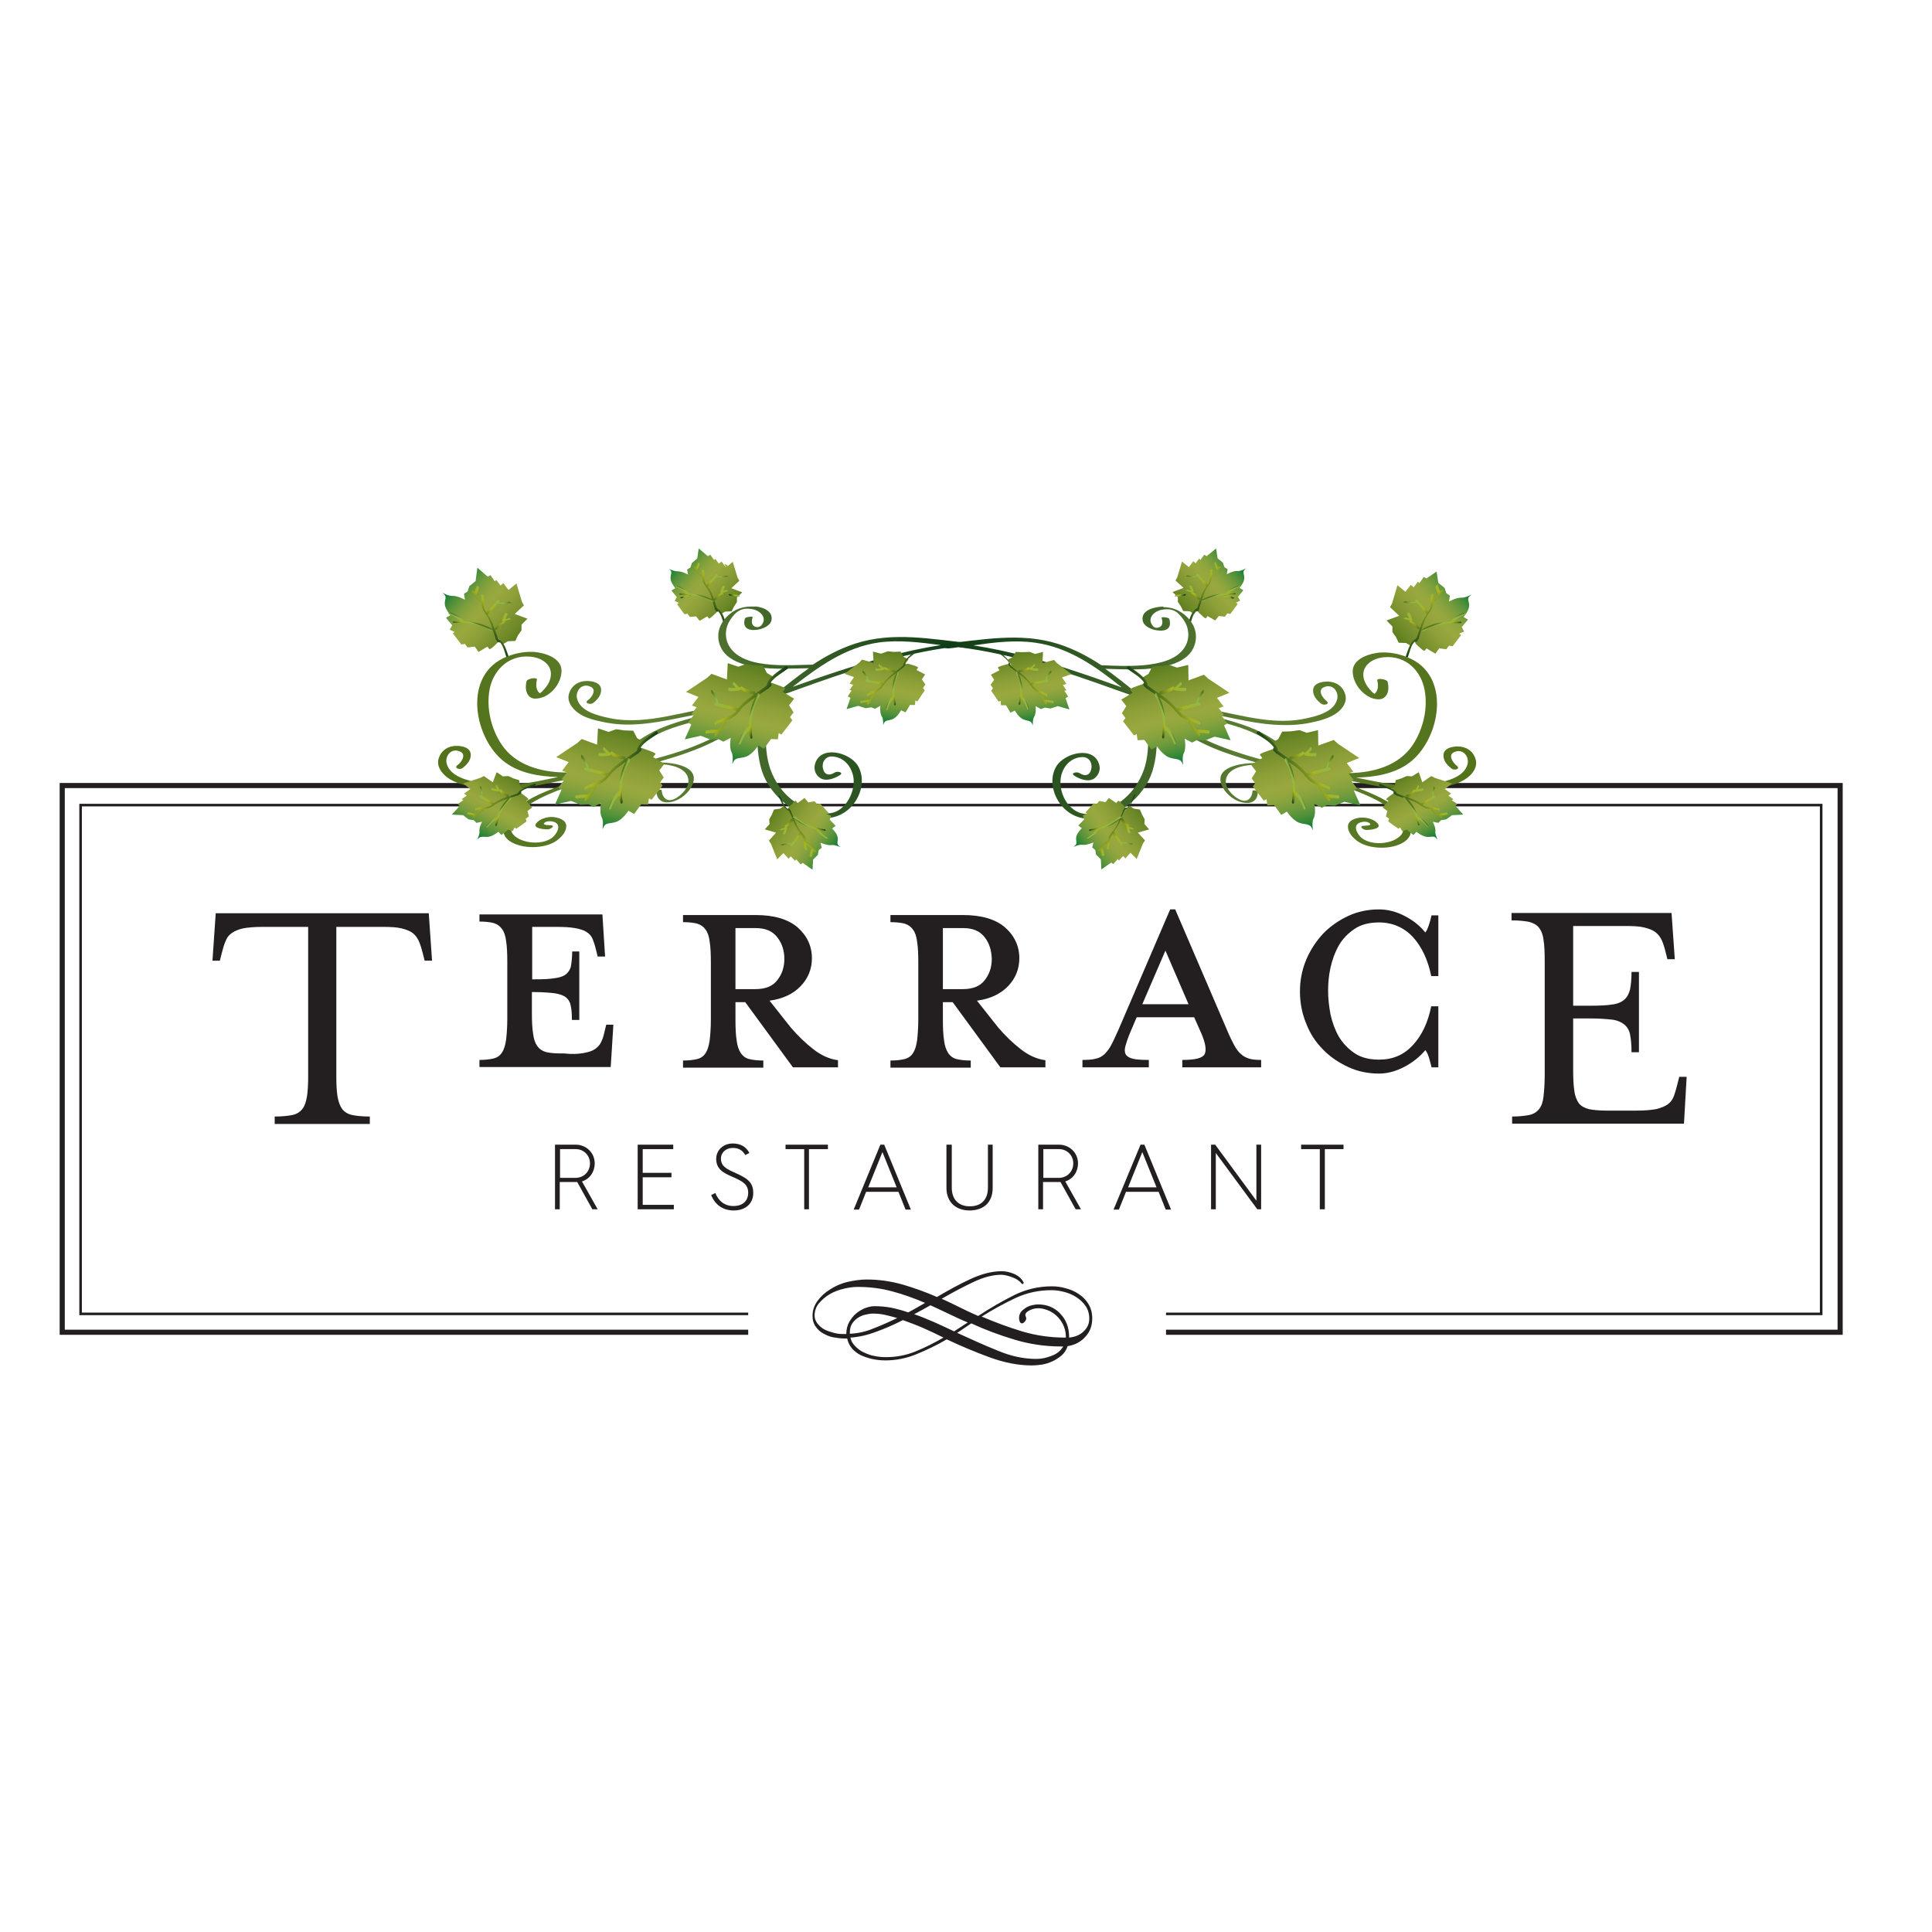 <?xml version="1.0" encoding="UTF-8"?> <svg xmlns="http://www.w3.org/2000/svg" xmlns:xlink="http://www.w3.org/1999/xlink" version="1.1" id="layer" x="0px" y="0px" viewBox="0 0 652 652" style="enable-background:new 0 0 652 652;" xml:space="preserve"> <style type="text/css"> .st0{fill:#231F20;} .st1{fill:none;stroke:#231F20;stroke-width:1.73;stroke-miterlimit:10;} .st2{fill:none;stroke:#231F20;stroke-width:0.865;stroke-miterlimit:10;} .st3{fill-rule:evenodd;clip-rule:evenodd;fill:#231F20;} .st4{clip-path:url(#SVGID_2_);fill:url(#SVGID_3_);} .st5{clip-path:url(#SVGID_5_);fill:url(#SVGID_6_);} .st6{clip-path:url(#SVGID_8_);fill:url(#SVGID_9_);} .st7{clip-path:url(#SVGID_11_);fill:url(#SVGID_12_);} .st8{clip-path:url(#SVGID_14_);fill:url(#SVGID_15_);} .st9{clip-path:url(#SVGID_17_);fill:url(#SVGID_18_);} .st10{clip-path:url(#SVGID_20_);fill:url(#SVGID_21_);} .st11{clip-path:url(#SVGID_23_);fill:url(#SVGID_24_);} .st12{clip-path:url(#SVGID_26_);fill:url(#SVGID_27_);} .st13{clip-path:url(#SVGID_29_);fill:url(#SVGID_30_);} .st14{clip-path:url(#SVGID_32_);fill:url(#SVGID_33_);} .st15{clip-path:url(#SVGID_35_);fill:url(#SVGID_36_);} .st16{clip-path:url(#SVGID_38_);fill:url(#SVGID_39_);} .st17{clip-path:url(#SVGID_41_);fill:url(#SVGID_42_);} .st18{clip-path:url(#SVGID_44_);fill:url(#SVGID_45_);} .st19{clip-path:url(#SVGID_47_);fill:url(#SVGID_48_);} .st20{clip-path:url(#SVGID_50_);fill:url(#SVGID_51_);} .st21{clip-path:url(#SVGID_53_);fill:url(#SVGID_54_);} .st22{clip-path:url(#SVGID_56_);fill:url(#SVGID_57_);} .st23{clip-path:url(#SVGID_59_);fill:url(#SVGID_60_);} .st24{clip-path:url(#SVGID_62_);fill:url(#SVGID_63_);} .st25{clip-path:url(#SVGID_65_);fill:url(#SVGID_66_);} .st26{clip-path:url(#SVGID_68_);fill:url(#SVGID_69_);} .st27{clip-path:url(#SVGID_71_);fill:url(#SVGID_72_);} .st28{clip-path:url(#SVGID_74_);fill:url(#SVGID_75_);} .st29{clip-path:url(#SVGID_77_);fill:url(#SVGID_78_);} .st30{clip-path:url(#SVGID_80_);fill:url(#SVGID_81_);} .st31{clip-path:url(#SVGID_83_);fill:url(#SVGID_84_);} .st32{clip-path:url(#SVGID_86_);fill:url(#SVGID_87_);} .st33{clip-path:url(#SVGID_89_);fill:url(#SVGID_90_);} .st34{clip-path:url(#SVGID_92_);fill:url(#SVGID_93_);} .st35{clip-path:url(#SVGID_95_);fill:url(#SVGID_96_);} .st36{clip-path:url(#SVGID_98_);fill:url(#SVGID_99_);} .st37{clip-path:url(#SVGID_101_);fill:url(#SVGID_102_);} .st38{clip-path:url(#SVGID_104_);fill:url(#SVGID_105_);} .st39{clip-path:url(#SVGID_107_);fill:url(#SVGID_108_);} .st40{clip-path:url(#SVGID_110_);fill:url(#SVGID_111_);} .st41{clip-path:url(#SVGID_113_);fill:url(#SVGID_114_);} .st42{clip-path:url(#SVGID_116_);fill:url(#SVGID_117_);} .st43{clip-path:url(#SVGID_119_);fill:url(#SVGID_120_);} .st44{clip-path:url(#SVGID_122_);fill:url(#SVGID_123_);} .st45{clip-path:url(#SVGID_125_);fill:url(#SVGID_126_);} .st46{clip-path:url(#SVGID_128_);fill:url(#SVGID_129_);} .st47{clip-path:url(#SVGID_131_);fill:url(#SVGID_132_);} .st48{clip-path:url(#SVGID_134_);fill:url(#SVGID_135_);} .st49{clip-path:url(#SVGID_137_);fill:url(#SVGID_138_);} .st50{clip-path:url(#SVGID_140_);fill:url(#SVGID_141_);} .st51{clip-path:url(#SVGID_143_);fill:url(#SVGID_144_);} .st52{clip-path:url(#SVGID_146_);fill:url(#SVGID_147_);} .st53{clip-path:url(#SVGID_149_);fill:url(#SVGID_150_);} </style> <g> <path class="st0" d="M145.8,324.2h-2.5l-0.6-2.4c-0.4-1.6-0.8-2.9-1.3-4.1c-0.5-1.1-1.2-2.1-2.1-2.8c-0.9-0.7-2.2-1.2-3.8-1.6 c-1.6-0.4-3.8-0.5-6.5-0.5h-15.5v50.1c0,2.9,0.1,5.3,0.4,7.1c0.3,1.8,0.8,3.2,1.6,4.3c0.8,1,1.9,1.7,3.4,2c1.5,0.3,3.5,0.5,5.9,0.5 v2.5H92.7v-2.5c2.4,0,4.4-0.2,5.9-0.5c1.5-0.3,2.6-1,3.4-2c0.8-1,1.3-2.4,1.6-4.3c0.3-1.8,0.4-4.2,0.4-7.1v-50.1H88.5 c-2.7,0-4.8,0.2-6.5,0.5c-1.6,0.4-2.9,0.9-3.8,1.6c-1,0.7-1.7,1.6-2.1,2.8c-0.5,1.1-0.9,2.5-1.3,4.1l-0.6,2.4h-2.5l1.1-16h71.9 L145.8,324.2z"></path> <path class="st0" d="M196.8,355.4c1.7-0.3,3-0.7,3.9-1.3c0.9-0.6,1.7-1.4,2.1-2.3c0.5-1,0.9-2.1,1.2-3.6l0.6-2.4h2.4l-0.9,14.3 h-44.3v-2.4c2,0,3.6-0.2,4.8-0.5c1.2-0.3,2.2-1,2.8-2c0.7-1,1.1-2.4,1.4-4.3c0.2-1.8,0.4-4.2,0.4-7.1v-19c0-3-0.1-5.4-0.4-7.2 c-0.2-1.8-0.7-3.2-1.4-4.1c-0.7-1-1.6-1.6-2.8-2c-1.2-0.3-2.8-0.5-4.8-0.5v-2.4h26.2h15.3l0.9,14.2h-2.5l-0.6-2.4 c-0.3-1.3-0.7-2.5-1.1-3.5c-0.4-1-1.1-1.8-2.1-2.4c-0.9-0.6-2.2-1-3.9-1.3c-1.7-0.3-3.8-0.4-6.5-0.4h-7.9v17.7h0.7 c3,0,5.3-0.1,7-0.4c1.7-0.2,3-0.7,3.8-1.4c0.8-0.7,1.4-1.6,1.6-2.8c0.2-1.2,0.4-2.8,0.4-4.8h2.4v23.1H193c0-2-0.1-3.6-0.4-4.8 c-0.2-1.2-0.8-2.2-1.6-2.8c-0.8-0.7-2.1-1.1-3.8-1.4c-1.7-0.2-4-0.4-7-0.4h-0.7v6.9c0,2.9,0.1,5.3,0.4,7.1c0.2,1.8,0.7,3.2,1.4,4.2 c0.7,1,1.6,1.6,2.8,2c1.2,0.3,2.8,0.5,4.8,0.5h1.4C192.9,355.8,195.1,355.7,196.8,355.4"></path> <path class="st0" d="M266.9,346.8c2.4,2.8,4.9,5.2,7.6,7.3c2.7,2.1,5.4,3.3,8.3,3.7v2.4h-15.2l-16.1-22h-3.3v5.8 c0,2.9,0.1,5.3,0.4,7.1c0.2,1.8,0.7,3.2,1.4,4.3c0.7,1,1.6,1.7,2.8,2s2.8,0.5,4.8,0.5v2.4h-27.1v-2.4c2,0,3.6-0.2,4.8-0.5 c1.2-0.3,2.2-1,2.8-2c0.7-1,1.1-2.4,1.4-4.3c0.2-1.8,0.4-4.2,0.4-7.1v-19c0-3-0.1-5.4-0.4-7.2c-0.2-1.8-0.7-3.2-1.4-4.1 c-0.7-1-1.6-1.6-2.8-2c-1.2-0.3-2.8-0.5-4.8-0.5v-2.4H255c6.2,0,10.9,1.4,14.1,4.1c3.2,2.8,4.9,6.3,4.9,10.5c0,3.6-1.3,6.8-3.8,9.4 c-2.5,2.6-6,4.3-10.5,4.9L266.9,346.8z M262.3,316.3c-1.6-2.1-4-3.1-7.3-3.1h-6.8v20.6h6.8c3.3,0,5.8-1,7.3-3 c1.6-2,2.4-4.4,2.4-7.2C264.7,320.8,263.9,318.3,262.3,316.3"></path> <path class="st0" d="M336.9,346.8c2.4,2.8,4.9,5.2,7.6,7.3c2.7,2.1,5.4,3.3,8.3,3.7v2.4h-15.2l-16.1-22h-3.3v5.8 c0,2.9,0.1,5.3,0.4,7.1c0.2,1.8,0.7,3.2,1.4,4.3c0.7,1,1.6,1.7,2.8,2c1.2,0.3,2.8,0.5,4.8,0.5v2.4h-27.1v-2.4c2,0,3.6-0.2,4.8-0.5 c1.2-0.3,2.2-1,2.8-2c0.7-1,1.1-2.4,1.4-4.3c0.2-1.8,0.4-4.2,0.4-7.1v-19c0-3-0.1-5.4-0.4-7.2c-0.2-1.8-0.7-3.2-1.4-4.1 c-0.7-1-1.6-1.6-2.8-2c-1.2-0.3-2.8-0.5-4.8-0.5v-2.4h24.5c6.2,0,10.9,1.4,14.1,4.1c3.2,2.8,4.9,6.3,4.9,10.5 c0,3.6-1.3,6.8-3.8,9.4c-2.5,2.6-6,4.3-10.5,4.9L336.9,346.8z M332.3,316.3c-1.6-2.1-4-3.1-7.3-3.1h-6.8v20.6h6.8 c3.3,0,5.8-1,7.3-3c1.6-2,2.4-4.4,2.4-7.2C334.6,320.8,333.9,318.3,332.3,316.3"></path> <path class="st0" d="M381.3,348.7c-0.7,1.7-1.2,3.2-1.5,4.3c-0.3,1.1-0.3,2.1,0.1,2.8c0.4,0.7,1.2,1.2,2.4,1.5 c1.2,0.3,3,0.4,5.4,0.4v2.5h-22.4v-2.5c1.8,0,3.3-0.1,4.4-0.4c1.1-0.2,2.1-0.7,3-1.5c0.8-0.8,1.6-1.8,2.3-3.1 c0.7-1.3,1.5-3.1,2.5-5.3l17.4-40.5h1.7l17.4,40.5c0.9,2.2,1.8,4,2.5,5.3c0.7,1.3,1.5,2.4,2.4,3.1c0.8,0.8,1.8,1.2,2.8,1.5 s2.3,0.4,3.9,0.4v2.5H399v-2.5c4.3,0,6.8-0.6,7.5-1.9c0.7-1.3,0.4-3.6-1.1-7.1l-2.4-5.4h-19.4L381.3,348.7z M393.3,320.8l-7.8,18.1 h15.6L393.3,320.8z"></path> <path class="st0" d="M483.1,360.2c-0.2-1.1-0.6-2.3-0.9-3.4c-0.4-1.2-0.8-2-1.2-2.4c-1.8,2.2-4.2,4.1-7,5.6 c-2.9,1.5-5.7,2.3-8.6,2.3c-3.7,0-7.2-0.7-10.4-2.2c-3.2-1.5-6.1-3.4-8.5-5.9c-2.5-2.5-4.4-5.4-5.7-8.8c-1.4-3.4-2.1-7-2.1-10.8 c0-3.8,0.7-7.3,2.1-10.7c1.4-3.3,3.3-6.2,5.7-8.8c2.4-2.5,5.3-4.5,8.5-6c3.2-1.5,6.7-2.2,10.4-2.2c2.8,0,5.7,0.7,8.6,2.2 c2.9,1.5,5.2,3.3,7,5.6c0.4-0.5,0.8-1.3,1.2-2.5c0.4-1.2,0.7-2.3,0.9-3.3h2.3v20.5H483c-1.1-5.5-3.2-9.9-6.2-13.2 c-3-3.2-6.9-4.9-11.4-4.9c-3.3,0-6.1,0.7-8.3,2.2c-2.2,1.5-4,3.3-5.3,5.6c-1.3,2.3-2.2,4.8-2.8,7.5c-0.6,2.7-0.8,5.3-0.8,7.8 c0,2.5,0.3,5.2,0.8,7.9c0.6,2.7,1.5,5.2,2.8,7.5c1.3,2.2,3.1,4.1,5.3,5.6c2.2,1.5,5,2.2,8.3,2.2c4.6,0,8.4-1.6,11.4-4.9 c3-3.2,5.1-7.6,6.2-13.1h2.4v20.6H483.1z"></path> <path class="st0" d="M510.1,376.8c2.4,0,4.4-0.2,5.9-0.5c1.5-0.3,2.6-1,3.4-2c0.8-1,1.3-2.4,1.5-4.3c0.2-1.8,0.4-4.2,0.4-7.1v-38.5 c0-3-0.1-5.4-0.4-7.2c-0.2-1.8-0.8-3.2-1.5-4.1c-0.8-1-1.9-1.6-3.4-2c-1.5-0.3-3.5-0.5-5.9-0.5v-2.5h54l1.1,15.6h-2.5l-0.6-2.4 c-0.4-1.6-0.8-2.9-1.3-4c-0.5-1.1-1.2-2-2.1-2.7c-0.9-0.7-2.2-1.2-3.8-1.6c-1.6-0.4-3.7-0.5-6.5-0.5h-17.5v26.9h5.9 c3,0,5.4-0.1,7.2-0.4c1.8-0.2,3.2-0.8,4.1-1.6c1-0.8,1.6-2,2-3.5c0.3-1.5,0.5-3.5,0.5-5.9h2.5v27.1h-2.5c0-2.5-0.2-4.5-0.5-6 c-0.3-1.5-1-2.6-2-3.4c-1-0.8-2.4-1.4-4.1-1.6c-1.8-0.2-4.2-0.4-7.2-0.4h-5.9v17.3c0,2.9,0.1,5.3,0.4,7.1c0.2,1.8,0.8,3.2,1.5,4.2 c0.8,1,1.9,1.6,3.4,2c1.5,0.3,3.5,0.5,5.9,0.5h10.2c2.8,0,5-0.2,6.6-0.5c1.6-0.4,2.9-0.9,3.9-1.6s1.6-1.6,2.1-2.8 c0.4-1.1,0.8-2.5,1.2-4.1l0.6-2.4h2.5l-0.9,15.8h-58V376.8z"></path> <path class="st0" d="M187.3,386.3h7c3.5,0,6.4,2.7,6.4,6.3c0,2.9-1.7,5.3-4.3,6.1l5.3,9.4h-1.8l-5.1-9.2c-0.2,0-0.6,0-0.7,0h-5.2 v9.2h-1.6V386.3z M194.2,397.5c2.8,0,4.9-2.1,4.9-4.9c0-2.7-2.1-4.8-4.8-4.8h-5.3v9.7H194.2z"></path> <polygon class="st0" points="215.2,386.3 227.2,386.3 227.2,387.8 216.9,387.8 216.9,395.8 226.6,395.8 226.6,397.3 216.9,397.3 216.9,406.6 227.4,406.6 227.4,408.1 215.2,408.1 "></polygon> <path class="st0" d="M241.4,402.6c1.1,2.7,3.1,4.4,6.1,4.4c3.9,0,5-2.5,5-4.4c0-2.9-1.8-3.9-5.2-5.4c-3.3-1.4-5.6-2.7-5.6-6.1 c0-3,2.4-5.2,5.6-5.2c2.6,0,4.5,1.1,5.6,3.2l-1.4,0.7c-0.9-1.6-2.2-2.4-4.2-2.4c-2.3,0-4,1.5-4,3.6c0,2.6,1.9,3.5,4.8,4.8 c4,1.8,6.1,3.1,6.1,6.8c0,3.4-2.4,5.9-6.6,5.9c-3.4,0-6.2-1.7-7.6-5.2L241.4,402.6z"></path> <polygon class="st0" points="271.4,387.8 265.1,387.8 265.1,386.3 279.4,386.3 279.4,387.8 273,387.8 273,408.1 271.4,408.1 "></polygon> <path class="st0" d="M297.1,386.3h1.3l9,21.9h-1.8l-2.4-6h-10.9l-2.4,6h-1.8L297.1,386.3z M302.6,400.7l-4.8-11.9l-4.8,11.9H302.6z "></path> <path class="st0" d="M319.6,386.3h1.6v14.5c0,4.1,2.4,6.3,6.1,6.3c3.8,0,6.1-2.2,6.1-6.3v-14.5h1.6v14.6c0,5-3.2,7.6-7.8,7.6 c-4.5,0-7.8-2.7-7.8-7.6V386.3z"></path> <path class="st0" d="M350.4,386.3h7c3.5,0,6.4,2.7,6.4,6.3c0,2.9-1.7,5.3-4.3,6.1l5.3,9.4H363l-5.1-9.2c-0.2,0-0.6,0-0.7,0h-5.2 v9.2h-1.6V386.3z M357.3,397.5c2.8,0,4.9-2.1,4.9-4.9c0-2.7-2.1-4.8-4.8-4.8h-5.3v9.7H357.3z"></path> <path class="st0" d="M384.9,386.3h1.3l9,21.9h-1.8l-2.4-6H380l-2.4,6h-1.8L384.9,386.3z M390.3,400.7l-4.8-11.9l-4.8,11.9H390.3z"></path> <polygon class="st0" points="408.7,386.3 410.1,386.3 424,405.2 424,386.3 425.6,386.3 425.6,408.1 424.3,408.1 410.3,389.1 410.3,408.1 408.7,408.1 "></polygon> <polygon class="st0" points="445.4,387.8 439.1,387.8 439.1,386.3 453.4,386.3 453.4,387.8 447.1,387.8 447.1,408.1 445.4,408.1 "></polygon> <polyline class="st1" points="252.5,449.6 21,449.6 21,265.1 621,265.1 621,449.6 393.5,449.6 "></polyline> <polyline class="st2" points="252.5,443.4 27.2,443.4 27.2,271.7 614.6,271.7 614.6,443.4 393.5,443.4 "></polyline> <path class="st3" d="M344.9,446.6c0.4,0,0.7-0.3,1.1-0.8c0.4-0.5,0.4-1,0.2-1.4c-0.4-0.8-0.1-1.4,0.9-2c1-0.6,2.1-0.9,3.3-0.9 c0.9,0,1.9,0.2,3,0.6c1.1,0.4,2.1,1,3,1.8c0.9,0.8,1.7,1.8,2.3,3c0.6,1.2,1,2.6,1,4.1v0.4h-0.2c-5.1,0-9.9-0.7-14.6-2.1 c-4.6-1.4-9.2-3.1-13.6-5c3.8-2.4,7.7-4.5,11.5-6.3c3.9-1.8,7.9-2.6,12.1-2.6c1.3,0,2.8,0.2,4.3,0.6c1.5,0.4,2.9,1,4.1,1.8 c1.2,0.8,2.3,1.8,3.1,3c0.8,1.2,1.2,2.6,1.2,4.2c0,1.8-0.7,3.2-2,4.4c-1.3,1.2-2.9,1.8-4.8,2v-0.2c0-3.2-1-5.8-3-7.9 c-2-2.1-4.5-3.1-7.5-3.1c-0.6,0-1.3,0.1-2.1,0.3c-0.8,0.2-1.5,0.5-2.1,0.9s-1.2,0.9-1.6,1.4c-0.4,0.6-0.6,1.3-0.6,2.1 c0,0.3,0.1,0.6,0.2,1C344.3,446.4,344.5,446.6,344.9,446.6 M349.7,458.6c-4.2,0-8.5-0.9-13-2.8c-4.5-1.8-9.1-3.9-13.7-6 c0.8-0.5,1.6-1,2.4-1.6c0.8-0.5,1.6-1.1,2.4-1.6c4.7,2.2,9.6,4,14.6,5.5c5,1.5,10.2,2.3,15.7,2.3h0.7c-0.8,1.4-2.1,2.5-3.8,3.1 C353.3,458.2,351.6,458.6,349.7,458.6 M308.5,443.5c1-0.5,1.9-1,2.8-1.5c0.9-0.5,1.8-1,2.7-1.5c2,0.9,4.1,1.9,6.2,2.9 c2.1,1,4.2,2,6.4,2.9c-0.8,0.5-1.6,1-2.3,1.5c-0.8,0.5-1.6,1-2.3,1.5c-2.3-1.1-4.5-2.1-6.7-3.1C313,445.2,310.8,444.3,308.5,443.5 M295.2,440.8c-1,0-2,0.2-3.1,0.6c-1.1,0.4-2.1,1-3.1,1.8c-1,0.8-1.7,1.8-2.4,2.9c-0.6,1.1-1,2.5-1,4v0.1h-1.1c-1,0-2-0.1-3.1-0.4 c-1.1-0.3-2.1-0.6-3.1-1.1c-1-0.5-1.7-1.2-2.4-2c-0.6-0.8-1-1.7-1-2.7c0-1.6,0.5-3,1.5-4.2c1-1.2,2.2-2.2,3.7-3.1 c1.4-0.8,3-1.4,4.7-1.8c1.7-0.4,3.2-0.6,4.7-0.6c4,0,7.9,0.5,11.6,1.5c3.7,1,7.4,2.3,11.1,3.9c-0.9,0.5-1.8,1-2.8,1.6 c-0.9,0.5-1.9,1.1-2.9,1.6c-2-0.7-3.9-1.2-5.8-1.6C299,441,297.1,440.8,295.2,440.8 M298.8,459.1c3.6,0,7.1-0.7,10.5-2.1 c3.4-1.4,6.8-3,10.2-5c4.7,2.2,9.4,4.2,14.3,6c4.9,1.8,9.7,2.8,14.4,2.8c1.1,0,2.3-0.1,3.5-0.3c1.2-0.2,2.4-0.6,3.5-1.1 c1.1-0.5,2.1-1.2,3.1-2c0.9-0.8,1.6-1.9,2-3.1c2.5-0.4,4.5-1.5,6-3.2c1.6-1.7,2.3-3.8,2.3-6.2c0-1.8-0.4-3.3-1.2-4.7 c-0.8-1.4-1.9-2.5-3.2-3.4c-1.3-0.9-2.8-1.6-4.4-2c-1.6-0.5-3.2-0.7-4.9-0.7c-4.4,0-8.7,1-12.7,3c-4,2-8,4.3-12.1,7 c-2.1-0.9-4.2-1.9-6.2-2.9c-2-1-4.1-2-6.1-2.9c3.8-2.2,7.4-4.1,10.8-5.7c3.4-1.6,6.5-2.4,9.3-2.4c1,0,2.2,0.3,3.6,0.8 c1.4,0.5,2.5,1.2,3.2,2.1c0.2,0.3,0.4,0.3,0.6,0.1c0.2-0.2,0.2-0.3,0.1-0.5c-0.7-1.3-1.8-2.2-3.2-2.8c-1.4-0.6-2.8-0.9-4.2-0.9 c-3.2,0-6.7,0.9-10.4,2.6c-3.7,1.7-7.5,3.8-11.4,6.1c-3.9-1.7-7.8-3.1-11.6-4.2c-3.9-1.1-7.9-1.7-12.1-1.7c-2,0-4.2,0.3-6.4,0.8 c-2.2,0.5-4.2,1.4-5.9,2.5c-1.8,1.1-3.2,2.4-4.3,3.9c-1.1,1.5-1.7,3.2-1.7,5c0,1.4,0.3,2.6,1,3.6c0.7,1,1.5,1.8,2.6,2.4 c1.1,0.6,2.2,1.1,3.4,1.3c1.2,0.2,2.4,0.4,3.5,0.4h1.2c0.5,2.4,2,4.3,4.5,5.6C292.8,458.4,295.6,459.1,298.8,459.1 M304.7,445.5 c2.2,0.8,4.4,1.6,6.7,2.6c2.3,1,4.6,2.1,7,3.3c-3.1,1.8-6.3,3.4-9.5,4.7c-3.2,1.3-6.5,1.9-9.9,1.9c-1.3,0-2.6-0.1-3.9-0.4 c-1.3-0.2-2.5-0.7-3.6-1.2c-1.1-0.5-2-1.2-2.9-2.1c-0.8-0.8-1.4-1.8-1.6-2.9c3-0.2,5.9-0.9,8.8-2 C298.8,448.3,301.8,447,304.7,445.5 M286.8,450.1v-0.3c0-1.2,0.2-2.2,0.7-3c0.5-0.8,1.1-1.4,1.9-2c0.8-0.5,1.6-0.9,2.5-1.1 s1.8-0.4,2.6-0.4c1.3,0,2.6,0.1,4,0.4c1.4,0.3,2.8,0.7,4.3,1.1c-2.7,1.3-5.4,2.5-8,3.5C292.2,449.4,289.5,450,286.8,450.1"></path> </g> <g> <defs> <path id="SVGID_1_" d="M244.6,190.4c-0.2,0-0.1,0.2,0,0.3c0.4,0.4,0.4,1.1,0.3,1.6c-0.1,0.3,0.7,0.6,0.8,0.4 c0.3-0.7,0.1-1.5-0.5-2.1C245,190.5,244.8,190.4,244.6,190.4C244.6,190.4,244.6,190.4,244.6,190.4"></path> </defs> <clipPath id="SVGID_2_"> <use xlink:href="#SVGID_1_" style="overflow:visible;"></use> </clipPath> <linearGradient id="SVGID_3_" gradientUnits="userSpaceOnUse" x1="387.718" y1="1122.308" x2="390.651" y2="1122.308" gradientTransform="matrix(-0.4 0.204 0.231 0.353 141.666 -283.891)"> <stop offset="0" style="stop-color:#53721A"></stop> <stop offset="3.749342e-002" style="stop-color:#59791F"></stop> <stop offset="9.209317e-002" style="stop-color:#698C2D"></stop> <stop offset="0.157" style="stop-color:#84AC43"></stop> <stop offset="0.178" style="stop-color:#8EB84C"></stop> <stop offset="0.521" style="stop-color:#A6B421"></stop> <stop offset="1" style="stop-color:#0D3A17"></stop> </linearGradient> <polygon class="st4" points="247.1,192.3 244.7,193.5 243.1,191 245.5,189.8 "></polygon> </g> <g> <defs> <path id="SVGID_4_" d="M242.5,191.8c0,0.2,0.1,0.4,0.1,0.5c0,0.2,0.2,0.3,0.4,0.4c0.1,0,0.5,0.1,0.4-0.1c0-0.2-0.1-0.4-0.1-0.5 c0-0.2-0.2-0.3-0.4-0.4c0,0-0.2,0-0.2,0C242.6,191.7,242.5,191.7,242.5,191.8"></path> </defs> <clipPath id="SVGID_5_"> <use xlink:href="#SVGID_4_" style="overflow:visible;"></use> </clipPath> <linearGradient id="SVGID_6_" gradientUnits="userSpaceOnUse" x1="611.713" y1="1358.928" x2="614.646" y2="1358.928" gradientTransform="matrix(-0.251 0.128 0.145 0.222 200.002 -187.113)"> <stop offset="0" style="stop-color:#53721A"></stop> <stop offset="3.749342e-002" style="stop-color:#59791F"></stop> <stop offset="9.209317e-002" style="stop-color:#698C2D"></stop> <stop offset="0.157" style="stop-color:#84AC43"></stop> <stop offset="0.178" style="stop-color:#8EB84C"></stop> <stop offset="0.521" style="stop-color:#A6B421"></stop> <stop offset="1" style="stop-color:#0D3A17"></stop> </linearGradient> <polygon class="st5" points="244,192.6 242.7,193.2 241.9,192 243.2,191.3 "></polygon> </g> <g> <defs> <path id="SVGID_7_" d="M235.3,188.5l-1.8,1.5l-0.5,1.5l-1.1,0.7l0.3,1.7c0,0-2.2-1.2-3.6-1.1c-0.6,0-1.3-0.2-1.9-0.4 c-0.9-0.3-1.4-0.7-0.7-0.2c1.1,0.9,0.2,1.6,0.3,3.1c0.1,1.4,1.6,3.2,1.6,3.2l-1.3,0.8l1.8,2.2l-0.7,1.3l1.4,0.7l-0.6,0.4l1.6,2.2 l0.9,1.2l1-0.2l0.8,1.1l2.1-0.2l1.2,1.5l2.6-1.5c0,0,0.3,0.4,0.5,0.7c0.2,0.3,1.6-1.1,2.6-2c0.3-0.3,0.2-0.7,0-1.2l1.4,1.8 l1.5-0.9l2.2-0.1l0.8-1.6l1-1.5l0-1.6l1.8-1.7l-3.7-1.4l2.7-2.5l-0.6-1.1l-1.6-5.3l-2.3,1.9l-1.5-2l-0.9,0.7l-1.2-1.6L241,189 l-1.3-1.8l-0.8,0.5l-3.1-2.6L235.3,188.5z"></path> </defs> <clipPath id="SVGID_8_"> <use xlink:href="#SVGID_7_" style="overflow:visible;"></use> </clipPath> <linearGradient id="SVGID_9_" gradientUnits="userSpaceOnUse" x1="7.276" y1="747.549" x2="10.209" y2="747.549" gradientTransform="matrix(-7.163 -4.975 -5.633 6.326 4511.696 -4488.476)"> <stop offset="0" style="stop-color:#5D7D1F"></stop> <stop offset="0.105" style="stop-color:#6C8827"></stop> <stop offset="0.37" style="stop-color:#8D9F38"></stop> <stop offset="0.515" style="stop-color:#99A83E"></stop> <stop offset="0.586" style="stop-color:#94A73E"></stop> <stop offset="0.666" style="stop-color:#87A23D"></stop> <stop offset="0.749" style="stop-color:#719B3C"></stop> <stop offset="0.836" style="stop-color:#51913A"></stop> <stop offset="0.923" style="stop-color:#298437"></stop> <stop offset="1" style="stop-color:#007735"></stop> </linearGradient> <polygon class="st6" points="240.9,220.3 211.9,200.1 234.9,174.3 263.9,194.4 "></polygon> </g> <g> <defs> <path id="SVGID_10_" d="M235.6,189.8c-0.2,0.7-0.4,1.3-0.7,1.9c0-0.1-0.1-0.1-0.1-0.2c-0.1-0.2-0.9-0.4-0.8-0.1 c0.2,0.3,0.4,0.6,0.6,0.9c0,0,0,0,0,0.1c0,0.1,0.1,0.2,0.3,0.3c0.5,0.6,1,1.2,1.6,1.8c0.1,0.1,0.4,0.2,0.6,0.2c0,0.3,0,0.6,0,0.9 c0.1,0.9,0.5,1.6,1.1,2.3c-0.1,0.1,0.1,0.3,0.3,0.4c1.5,2.1,1.9,4.7,2.7,7c-0.1,0.1-0.1,0.3,0.2,0.4c0.1,0.2,0.2,0.4,0.2,0.5 c0.1,0.2,0.8,0.3,0.8,0.2c0,0,0-0.1,0-0.1c1.1,1.2,1.5,3.3,2,4.6l0.5,0.1c0,0,0,0,0,0h0c0,0,0.1-0.1,0.1-0.2 c0.1-0.1,0.2-0.2,0.1-0.2c-0.7-1.8-1.1-4.3-3.1-5.3c-0.4-0.9-0.6-1.9-0.9-2.9c0.2,0.1,0.5,0.2,0.6,0.1c0.7-0.8,1.3-1.7,2.4-2.1 c0,0-0.1-0.2-0.3-0.2c0.1,0,0.2,0,0.2,0c0-0.1,0-0.1,0-0.2c0.6-0.2,1.2-0.4,1.7-0.5c0.3-0.1-0.4-0.4-0.6-0.4 c-0.3,0.1-0.7,0.2-1,0.3c0.1-0.5,0.3-0.9,0.6-1.4c0.1-0.2-0.7-0.5-0.8-0.3c-0.4,0.6-0.6,1.3-0.8,2c0,0,0,0,0,0c-0.1,0,0,0.1,0,0.1 c0,0,0,0.1,0,0.1c0,0.1,0.1,0.2,0.3,0.2c0,0-0.1,0-0.1,0c-1.1,0.4-1.7,1.2-2.4,2c-0.3-1-0.7-2-1.2-2.9c-0.2-0.4-0.5-0.8-0.8-1.2 l3-3.3c0.1,0,0.2,0.1,0.2,0.1c1.2,0.1,2.4,0.1,3.6-0.2c0.1,0-0.2-0.2-0.2-0.2c-0.1-0.1-0.3-0.1-0.5-0.1c-0.9,0.2-1.9,0.2-2.9,0.2 l0.2-0.3c0.2-0.3-0.5-0.6-0.7-0.4l-3.2,3.6c-0.2-0.4-0.4-0.7-0.5-1.1c-0.4-1.2,0-2.6-0.3-3.8c0-0.2-0.8-0.4-0.8-0.2 c0.1,0.7,0.1,1.4,0.1,2.1c-0.6-0.6-1.1-1.2-1.6-1.8c0.4-0.8,0.7-1.6,0.9-2.4c0-0.2-0.4-0.4-0.6-0.4 C235.7,189.8,235.6,189.8,235.6,189.8"></path> </defs> <clipPath id="SVGID_11_"> <use xlink:href="#SVGID_10_" style="overflow:visible;"></use> </clipPath> <linearGradient id="SVGID_12_" gradientUnits="userSpaceOnUse" x1="66.013" y1="761.881" x2="68.946" y2="761.881" gradientTransform="matrix(-3.339 2.208 2.5 2.949 -1437.316 -2196.777)"> <stop offset="0" style="stop-color:#53721A"></stop> <stop offset="3.749342e-002" style="stop-color:#59791F"></stop> <stop offset="9.209317e-002" style="stop-color:#698C2D"></stop> <stop offset="0.157" style="stop-color:#84AC43"></stop> <stop offset="0.178" style="stop-color:#8EB84C"></stop> <stop offset="0.521" style="stop-color:#A6B421"></stop> <stop offset="1" style="stop-color:#0D3A17"></stop> </linearGradient> <polygon class="st7" points="257.6,203.4 238.2,216.2 222.3,197.4 241.6,184.6 "></polygon> </g> <g> <defs> <path id="SVGID_13_" d="M246.1,200.5c-0.5,0,0.1,0.5,0.4,0.6c1,0,1.9,0.2,2.9,0.2c0.5,0-0.1-0.5-0.4-0.6 C248.1,200.7,247.1,200.5,246.1,200.5L246.1,200.5z"></path> </defs> <clipPath id="SVGID_14_"> <use xlink:href="#SVGID_13_" style="overflow:visible;"></use> </clipPath> <linearGradient id="SVGID_15_" gradientUnits="userSpaceOnUse" x1="188.85" y1="911.048" x2="191.782" y2="911.048" gradientTransform="matrix(-0.878 0.448 0.507 0.775 -46.84 -590.478)"> <stop offset="0" style="stop-color:#53721A"></stop> <stop offset="3.749342e-002" style="stop-color:#59791F"></stop> <stop offset="9.209317e-002" style="stop-color:#698C2D"></stop> <stop offset="0.157" style="stop-color:#84AC43"></stop> <stop offset="0.178" style="stop-color:#8EB84C"></stop> <stop offset="0.521" style="stop-color:#A6B421"></stop> <stop offset="1" style="stop-color:#0D3A17"></stop> </linearGradient> <polygon class="st8" points="250.4,201.1 246.7,203 245.2,200.7 248.9,198.8 "></polygon> </g> <g> <defs> <path id="SVGID_16_" d="M229.7,201.6c-0.4,0.3,0.4,0.4,0.7,0.2c0.6-0.4,1.2-0.6,2-0.5c0.2,0,0.5,0,0.6-0.1 c0.1-0.1-0.1-0.3-0.2-0.3c-0.2,0-0.5,0-0.7,0C231.3,200.9,230.5,201.1,229.7,201.6"></path> </defs> <clipPath id="SVGID_17_"> <use xlink:href="#SVGID_16_" style="overflow:visible;"></use> </clipPath> <linearGradient id="SVGID_18_" gradientUnits="userSpaceOnUse" x1="357.271" y1="782.813" x2="360.204" y2="782.813" gradientTransform="matrix(-0.314 0.609 0.69 0.277 -196.035 -233.983)"> <stop offset="0" style="stop-color:#53721A"></stop> <stop offset="3.749342e-002" style="stop-color:#59791F"></stop> <stop offset="9.209317e-002" style="stop-color:#698C2D"></stop> <stop offset="0.157" style="stop-color:#84AC43"></stop> <stop offset="0.178" style="stop-color:#8EB84C"></stop> <stop offset="0.521" style="stop-color:#A6B421"></stop> <stop offset="1" style="stop-color:#0D3A17"></stop> </linearGradient> <polygon class="st9" points="233.6,201.1 232.5,203.3 228.8,201.8 229.9,199.6 "></polygon> </g> <g> <defs> <path id="SVGID_19_" d="M228,198.1c1.3,0.5,2.4,1.1,3.4,2.1c-0.6,0-1.2,0-1.8,0c-0.6,0-0.5,0.5,0.1,0.5c3.5-0.1,7.6,0.5,10.5,2.3 c0.3,0.2,1.2-0.1,0.8-0.3c-2.4-1.5-5.5-2.2-8.5-2.4c0,0,0.1-0.1,0-0.2c-1-1-2.3-1.8-3.7-2.3c0,0-0.1,0-0.2,0 C228.1,197.7,227.6,197.9,228,198.1"></path> </defs> <clipPath id="SVGID_20_"> <use xlink:href="#SVGID_19_" style="overflow:visible;"></use> </clipPath> <linearGradient id="SVGID_21_" gradientUnits="userSpaceOnUse" x1="272.965" y1="769.481" x2="275.898" y2="769.481" gradientTransform="matrix(-0.416 0.808 0.915 0.368 -355.797 -303.587)"> <stop offset="0" style="stop-color:#53721A"></stop> <stop offset="3.749342e-002" style="stop-color:#59791F"></stop> <stop offset="9.209317e-002" style="stop-color:#698C2D"></stop> <stop offset="0.157" style="stop-color:#84AC43"></stop> <stop offset="0.178" style="stop-color:#8EB84C"></stop> <stop offset="0.521" style="stop-color:#A6B421"></stop> <stop offset="1" style="stop-color:#0D3A17"></stop> </linearGradient> <polygon class="st10" points="243.6,198.6 239,207.7 225.3,202.2 229.9,193.1 "></polygon> </g> <g> <defs> <path id="SVGID_22_" d="M160.5,196.1l-2.1,1.7l-0.6,1.8l-1.2,0.8l0.3,2c0,0-2.5-1.4-4.2-1.3c-0.7,0-1.5-0.2-2.2-0.5 c-1-0.4-1.6-0.8-0.8-0.2c1.3,1,0.3,1.9,0.4,3.5c0.1,1.6,1.9,3.7,1.9,3.7l-1.5,0.9l2.1,2.5l-0.8,1.5l1.7,0.8l-0.7,0.4l1.9,2.5 l1,1.3l1.2-0.2l0.9,1.2l2.4-0.3l1.3,1.8l3-1.8c0,0,0.3,0.4,0.6,0.8c0.3,0.4,1.9-1.2,3-2.3c0.3-0.3,0.3-0.8,0-1.4l1.6,2.1l1.7-1 l2.5-0.1l0.9-1.9l1.2-1.7l0-1.9l2-2l-4.3-1.6l3.1-2.9l-0.7-1.3l-1.8-6.1l-2.7,2.2l-1.7-2.3l-1,0.8l-1.4-1.9l-0.5,0.5l-1.5-2.1 l-0.9,0.5l-3.5-3L160.5,196.1z"></path> </defs> <clipPath id="SVGID_23_"> <use xlink:href="#SVGID_22_" style="overflow:visible;"></use> </clipPath> <linearGradient id="SVGID_24_" gradientUnits="userSpaceOnUse" x1="12.123" y1="747.484" x2="15.057" y2="747.484" gradientTransform="matrix(-8.278 -5.749 -6.51 7.311 5142.135 -5180.355)"> <stop offset="0" style="stop-color:#5D7D1F"></stop> <stop offset="0.105" style="stop-color:#6C8827"></stop> <stop offset="0.37" style="stop-color:#8D9F38"></stop> <stop offset="0.515" style="stop-color:#99A83E"></stop> <stop offset="0.586" style="stop-color:#94A73E"></stop> <stop offset="0.666" style="stop-color:#87A23D"></stop> <stop offset="0.749" style="stop-color:#719B3C"></stop> <stop offset="0.836" style="stop-color:#51913A"></stop> <stop offset="0.923" style="stop-color:#298437"></stop> <stop offset="1" style="stop-color:#007735"></stop> </linearGradient> <polygon class="st11" points="167,232.8 133.5,209.6 160.1,179.7 193.6,203 "></polygon> </g> <g> <defs> <path id="SVGID_25_" d="M171.5,222.2L171.5,222.2C171.5,222.2,171.5,222.2,171.5,222.2 M160.9,197.6c-0.2,0.8-0.5,1.5-0.8,2.2 c0-0.1-0.1-0.2-0.1-0.2c-0.1-0.2-1.1-0.4-0.9-0.1c0.2,0.4,0.4,0.7,0.7,1.1c0,0,0,0,0,0.1c-0.1,0.1,0.1,0.2,0.3,0.3 c0.6,0.7,1.2,1.4,1.8,2.1c0.1,0.1,0.4,0.2,0.7,0.2c0,0.3,0,0.7,0,1c0.1,1,0.6,1.9,1.2,2.7c-0.1,0.1,0.1,0.3,0.3,0.4 c1.7,2.4,2.1,5.4,3.2,8.1c-0.1,0.1-0.1,0.3,0.2,0.4c0.1,0.2,0.2,0.4,0.3,0.6c0.1,0.2,1,0.4,0.9,0.3c0,0,0-0.1,0-0.1 c1.3,1.4,1.7,3.8,2.3,5.3l0.5,0.1c0,0,0.1-0.1,0.1-0.2c0.1-0.1,0.2-0.2,0.1-0.2c-0.8-2.1-1.3-4.9-3.6-6.1 c-0.4-1.1-0.7-2.2-1.1-3.3c0.2,0.1,0.6,0.3,0.7,0.2c0.8-0.9,1.5-2,2.8-2.4c0.1,0-0.2-0.2-0.4-0.3c0.1,0,0.3,0,0.3,0 c0-0.1,0-0.1,0-0.2c0.7-0.3,1.3-0.4,2-0.6c0.3-0.1-0.5-0.5-0.7-0.4c-0.4,0.1-0.8,0.2-1.1,0.3c0.2-0.5,0.4-1.1,0.7-1.6 c0.1-0.2-0.8-0.6-0.9-0.3c-0.4,0.7-0.7,1.5-0.9,2.3c0,0,0,0,0,0c-0.1,0-0.1,0.1,0,0.2c0,0,0,0.1,0,0.1c0,0.1,0.1,0.2,0.3,0.3 c0,0-0.1,0-0.1,0c-1.2,0.4-2,1.4-2.8,2.3c-0.4-1.1-0.8-2.3-1.4-3.3c-0.3-0.5-0.6-1-0.9-1.4l3.4-3.9c0.1,0,0.2,0.1,0.2,0.1 c1.4,0.1,2.8,0.2,4.2-0.2c0.2,0-0.2-0.3-0.2-0.3c-0.2-0.1-0.4-0.2-0.6-0.1c-1.1,0.3-2.2,0.3-3.3,0.2l0.3-0.3 c0.3-0.3-0.6-0.7-0.8-0.4l-3.7,4.1c-0.2-0.4-0.5-0.9-0.6-1.3c-0.4-1.4,0-3-0.3-4.4c0-0.2-1-0.5-0.9-0.3c0.2,0.8,0.2,1.6,0.2,2.4 c-0.6-0.7-1.3-1.4-1.8-2.1c0.4-0.9,0.8-1.9,1-2.8c0-0.2-0.5-0.4-0.7-0.4C161,197.6,160.9,197.6,160.9,197.6"></path> </defs> <clipPath id="SVGID_26_"> <use xlink:href="#SVGID_25_" style="overflow:visible;"></use> </clipPath> <linearGradient id="SVGID_27_" gradientUnits="userSpaceOnUse" x1="68.617" y1="751.616" x2="71.55" y2="751.616" gradientTransform="matrix(-3.859 2.551 2.889 3.408 -1732.612 -2531.957)"> <stop offset="0" style="stop-color:#53721A"></stop> <stop offset="3.749342e-002" style="stop-color:#59791F"></stop> <stop offset="9.209317e-002" style="stop-color:#698C2D"></stop> <stop offset="0.157" style="stop-color:#84AC43"></stop> <stop offset="0.178" style="stop-color:#8EB84C"></stop> <stop offset="0.521" style="stop-color:#A6B421"></stop> <stop offset="1" style="stop-color:#0D3A17"></stop> </linearGradient> <polygon class="st12" points="186.3,213.4 163.9,228.1 145.5,206.4 167.9,191.7 "></polygon> </g> <g> <defs> <path id="SVGID_28_" d="M151.5,207.2c1.5,0.6,2.8,1.3,3.9,2.4c-0.7,0-1.4,0-2.1,0c-0.7,0-0.6,0.6,0.1,0.6 c4.1-0.2,8.8,0.5,12.1,2.6c0.3,0.2,1.4-0.1,0.9-0.4c-2.8-1.7-6.4-2.6-9.9-2.8c0.1-0.1,0.1-0.1,0-0.2c-1.2-1.2-2.7-2-4.3-2.7 c-0.1,0-0.1,0-0.2,0C151.6,206.8,151,207,151.5,207.2"></path> </defs> <clipPath id="SVGID_29_"> <use xlink:href="#SVGID_28_" style="overflow:visible;"></use> </clipPath> <linearGradient id="SVGID_30_" gradientUnits="userSpaceOnUse" x1="262.175" y1="725.598" x2="265.108" y2="725.598" gradientTransform="matrix(-0.476 0.936 1.059 0.421 -484.446 -341.31)"> <stop offset="0" style="stop-color:#53721A"></stop> <stop offset="3.749342e-002" style="stop-color:#59791F"></stop> <stop offset="9.209317e-002" style="stop-color:#698C2D"></stop> <stop offset="0.157" style="stop-color:#84AC43"></stop> <stop offset="0.178" style="stop-color:#8EB84C"></stop> <stop offset="0.521" style="stop-color:#A6B421"></stop> <stop offset="1" style="stop-color:#0D3A17"></stop> </linearGradient> <polygon class="st13" points="169.6,207.8 164.2,218.3 148.4,212 153.7,201.5 "></polygon> </g> <g> <defs> <path id="SVGID_31_" d="M214.4,252.6c2.6-1.9,5.1-3.7,8.1-5.1c2.9-1.4,6-2.4,9.2-3.3c6-1.7,12.1-3.1,18-4.9 c3.1-0.9,6.1-1.9,9.2-2.9c-4.8,3.8-9.6,7.6-15,10.8c-5.8,3.4-12.4,5.9-19.1,7.8c-6.7,2-13.8,3.7-20.9,4.7 C207.5,257.5,210.9,255.1,214.4,252.6 M296.7,216.8c6.9-0.9,13.9,0,20.8,0.9c-12.2,1.9-23.9,5.3-35.5,9.1c-4.9,1.6-9.7,3.3-14.5,5 C276,225.2,285.2,218.4,296.7,216.8 M253.4,204.7c-3.9,0-7.1,1.8-9.2,4.7c-2.3,3.1-2.4,7-0.3,10.2c1.7,2.5,4.8,4,7.9,4.8 c6.9,1.8,14.2,1.2,21.2,1.1c-3.8,2.7-7.5,5.6-11,8.5c-5.9,2-11.8,4-17.8,5.6c0.8-0.5,0.9-1.5-0.5-1.3c-12.3,1.3-25.2,6.6-37.7,4.1 c-4.3-0.9-10.3-2.3-11.3-6.8c-0.5-2.5,1.7-5.3,4.7-3.8c2.1,1,0.2,3.7-1,4.5c-1.4,1,0.8,1.6,1.7,1c1.7-1.3,3.1-3,2.7-5.1 c-0.5-2.2-3.9-2.6-5.9-2.3c-2.6,0.4-4.3,2.1-4.9,4.3c-0.7,2.5,1,4.8,3,6.3c2.4,1.8,5.8,2.6,8.8,3.2c3.8,0.8,7.7,1,11.6,0.7 c9.3-0.6,18.2-3.5,27.5-4.5c-0.4,0.1-0.8,0.2-1.2,0.3c-5.8,1.5-11.6,2.8-17.1,4.9c-5.7,2.1-10.2,5.5-14.9,8.8 c-3.1,2.2-6.3,4.3-9.7,6.3c-0.1,0-0.1,0-0.2,0c-0.5,0-1,0.1-1.5,0.2c-2.5,0.2-4.9,0.3-7.4,0.3c-8.7-0.1-17-2.6-21.6-9.4 c-3.6-5.4-5.2-12.3-4.1-18.5c1.1-6.2,6.1-11.9,13.8-11.2c4.3,0.4,7.6,3.1,6.8,7c-0.3,1.7-1.4,3.3-2.7,4.6c-0.3,0.3-0.6,0.6-1,0.8 c0.1-0.1-0.1-0.1-0.5-0.6c-0.8-1.2-0.7-2.7-0.4-4c0.2-1-3.3-0.4-3.5,0.5c-0.4,1.8-0.5,4.1,1.3,5.4c1.2,0.9,3.5,0.3,4.7-0.2 c3.4-1.6,5.7-5.2,5.8-8.6c0.1-3.8-4.1-5.7-7.8-6.3c-4-0.7-8.5,0.3-12,2c-13.6,6.7-9.5,27.5,0.8,35.1c4.9,3.6,11.4,4.8,17.9,4.9 c-8.8,1.9-17.6,3.9-26.4,2.1c-4.3-0.9-10.3-2.3-11.3-6.8c-0.5-2.5,1.7-5.3,4.7-3.8c2.1,1,0.2,3.7-1,4.5c-1.4,1,0.8,1.7,1.7,1 c1.7-1.3,3.1-3,2.7-5.1c-0.5-2.2-3.9-2.6-5.9-2.3c-2.6,0.4-4.3,2.1-4.9,4.3c-0.7,2.5,1,4.8,3,6.3c2.4,1.8,5.8,2.6,8.8,3.3 c3.8,0.8,7.7,1,11.6,0.7c8.3-0.5,16.3-2.9,24.5-4.1c-1.2,0.6-2.5,1.2-3.8,1.7c-5.4,2.2-11.2,4-15.8,7.3c-3.7,2.7-9.7,8.9-4.2,12.6 c4,2.7,11.7,2.6,15.6-0.1c1.7-1.2,3.4-3,3.4-5c0-2.2-2.8-3-4.8-3.1c-1.9,0-4.2,0.7-5.3,2.1c-1.5,1.8,2.8,2.1,3.8,2.1 c1.1,0,2.8-1.4,1-1.4c-0.4,0-2.9,0-2.1-0.8c0.6-0.6,1.8-0.6,2.6-0.5c3.3,0.6,2.1,3.4,0.6,5c-3.1,3.2-11,2.7-13.8-0.7 c-1.6-2,0.2-4.6,1.5-6.3c1.8-2.2,4.1-3.9,6.7-5.3c5.4-2.9,11.5-4.6,17.1-7.3c0.8-0.4,1.6-0.8,2.4-1.3c6-0.7,12.1-1.8,18-3.3 c5.1-0.5,12.9,0.2,13.5,5.1c0.3,2.4-1.9,4.8-3.9,6.1c-2.9,1.9-4.9,0.3-5.1-2.5c0-0.4-1.8-0.1-1.8,0.4c0.2,2.9,2.1,4.2,5.2,3.5 c3.1-0.7,5.9-3.2,7-5.8c2.5-6.1-5.9-7.6-12.3-7.5c3.9-1.1,7.7-2.2,11.4-3.6c9.2-3.3,16.9-8.2,24.3-13.7c-0.8,2.2-1.2,4.5-1.4,6.8 c-0.3,4.4,0.1,9.1,1.4,13.3c2.6,8.4,12.2,16.9,22.8,15.9c8.5-0.9,13.5-11.1,9.6-17.6c-2.8-4.6-12.8-7.1-14.5-0.4 c-0.4,1.7,0.2,3.5,1.7,4.5c2,1.4,5,0.2,6.7-0.9c1.5-0.9-0.8-1.5-1.7-0.9c-2,1.3-3.6,0.7-4-1.5c-0.4-2,0.9-4.1,3.3-3.9 c4.5,0.3,6.9,4.4,7.1,8c0.1,3.7-1.7,8-5.2,10.2c-4.2,2.5-10.3-0.1-13.8-2.3c-4.5-2.8-7.6-7.2-9.2-11.8c-1.3-3.9-1.6-8.3-1.4-12.3 c0.1-3.6,0.9-7.5,3.1-10.6c0.8-0.6,1.6-1.3,2.4-2c1.8-0.6,3.6-1.2,5.4-1.9c17.2-6.2,34.6-12.1,53.1-14.4c0,0,0,0,0,0 c1.1,0.1,2.1,0.3,3.2,0.4c0.8,0.1,1.8-0.1,2.5-0.6c0.6-0.4,0.4-0.8-0.3-0.9c-13.3-1.3-26.3-4.1-39.3,0.1 c-5.2,1.7-9.9,4.2-14.3,7.1c-4.7,0.1-9.4,0.4-14.2,0c-5-0.4-10.7-1.6-13.6-5.6c-1.6-2.2-1.9-4.9-1.1-7.4c0.5-1.5,1.4-2.8,2.5-4 c1.7-1.8,3.7-2.2,6.1-1.7c2.6,0.5,4.8,2.8,3.2,5.1c-0.6,0.9-1.6,1.2-2.6,0.7c-1.2-0.6-0.9-2.2-0.6-3.1c0.1-0.4-2.4-0.1-2.6,0.4 c-0.8,2.5,0.4,4.1,3.4,3.9c2.2-0.1,5.3-1.3,5.6-3.5c0.4-3.4-3.9-4.5-6.9-4.6C253.5,204.7,253.5,204.7,253.4,204.7"></path> </defs> <clipPath id="SVGID_32_"> <use xlink:href="#SVGID_31_" style="overflow:visible;"></use> </clipPath> <linearGradient id="SVGID_33_" gradientUnits="userSpaceOnUse" x1="18.067" y1="717.361" x2="21" y2="717.361" gradientTransform="matrix(61.541 0 0 -54.352 -963.771 39235.34)"> <stop offset="0" style="stop-color:#53721A"></stop> <stop offset="0.167" style="stop-color:#567621"></stop> <stop offset="0.399" style="stop-color:#5F8033"></stop> <stop offset="1" style="stop-color:#0D3A17"></stop> </linearGradient> <rect x="147.6" y="204.7" class="st14" width="181.2" height="81.8"></rect> </g> <g> <defs> <path id="SVGID_34_" d="M245.3,229.3l-5.2-1.9l-1.4,1.3l-7.2,4.8l4.2,1.7l-2.2,2.9l1.6,0.6l-1.8,2.3l0.9,0.2l-2,2.6l1.1,0.7 l-2.2,5l5.4-1.2l3.3,1.3l2.6-0.2l1.7,0.9l2.5-1.3c0,0-0.6,3.2,0.3,4.9c0.9,1.7-0.2,5.3,0.5,3.4c0.7-1.9,2.4-1.2,4.5-2 c2.1-0.8,4-3.7,4-3.7l1.9,1.1l2.4-3.3l2.3,0.1l0.3-2.1l0.9,0.5l2.4-3.1l1.3-1.7l-0.8-1.1l1.2-1.6l-1.5-2.4l1.7-2.2l-3.8-2.3 c0,0,0.4-0.6,0.8-1c0.3-0.4-2.5-1.3-4.4-2c-0.6-0.2-1.2,0.1-1.8,0.6l2.1-2.7l-2.1-1.3l-1.3-2.5l-3-0.1l-2.8-0.4l-2.5,0.9l-3.6-1.2 L245.3,229.3z"></path> </defs> <clipPath id="SVGID_35_"> <use xlink:href="#SVGID_34_" style="overflow:visible;"></use> </clipPath> <linearGradient id="SVGID_36_" gradientUnits="userSpaceOnUse" x1="40.558" y1="724.163" x2="43.491" y2="724.163" gradientTransform="matrix(-3.675 11.241 12.728 3.246 -8812.664 -2581.959)"> <stop offset="0" style="stop-color:#5D7D1F"></stop> <stop offset="0.105" style="stop-color:#6C8827"></stop> <stop offset="0.37" style="stop-color:#8D9F38"></stop> <stop offset="0.515" style="stop-color:#99A83E"></stop> <stop offset="0.586" style="stop-color:#94A73E"></stop> <stop offset="0.666" style="stop-color:#87A23D"></stop> <stop offset="0.749" style="stop-color:#719B3C"></stop> <stop offset="0.836" style="stop-color:#51913A"></stop> <stop offset="0.923" style="stop-color:#298437"></stop> <stop offset="1" style="stop-color:#007735"></stop> </linearGradient> <polygon class="st15" points="278.5,226.9 265,268 220.4,256.7 233.9,215.5 "></polygon> </g> <g> <defs> <path id="SVGID_37_" d="M265.7,224.9C265.7,224.9,265.7,224.9,265.7,224.9L265.7,224.9z M265.1,224.8c-2.4,1.8-5.9,3.7-6.4,6.6 c-1.2,0.9-2.6,1.8-3.9,2.7c0.1-0.3,0.1-0.8-0.1-0.8c-1.6-0.4-3.3-0.6-4.5-1.8c0,0-0.2,0.3-0.2,0.6c0-0.2-0.1-0.3-0.2-0.2 c-0.1,0-0.2,0-0.3,0.1c-0.6-0.6-1.2-1.2-1.8-1.8c-0.3-0.3-0.5,0.7-0.3,0.9c0.3,0.3,0.6,0.7,1,1c-0.8,0.1-1.6,0.1-2.4,0 c-0.3,0-0.4,1.1,0,1.1c1.2,0.1,2.3,0,3.4-0.2c0,0,0,0,0,0c0.1,0.1,0.1,0,0.2-0.1c0,0,0.1,0,0.1,0c0.1,0,0.2-0.2,0.2-0.4 c0,0,0,0.1,0.1,0.1c1.1,1.1,2.8,1.4,4.4,1.8c-1.3,0.9-2.6,1.9-3.8,3c-0.5,0.5-1,1.1-1.5,1.6l-6.7-1.7c0-0.1,0-0.2,0-0.3 c-0.5-1.5-1.1-3-2.2-4.2c-0.1-0.2-0.2,0.3-0.2,0.4c0,0.2,0,0.5,0.1,0.7c0.9,1,1.4,2.1,1.9,3.3l-0.5-0.1c-0.5-0.1-0.6,0.9-0.2,1 l7.2,1.8c-0.4,0.5-0.9,0.9-1.5,1.2c-1.7,1.1-3.9,1.4-5.7,2.5c-0.3,0.2-0.2,1.2,0.1,1c1-0.6,2-0.9,3.1-1.3c-0.6,1-1.2,2-2,2.9 c-1.4,0-2.8,0.1-4.2,0.3c-0.4,0.1-0.3,1.1,0,1.1c1.1-0.2,2.2-0.2,3.3-0.3c-0.1,0.1-0.2,0.2-0.3,0.3c-0.3,0.2-0.1,1.3,0.3,0.9 c0.4-0.4,0.8-0.8,1.1-1.2c0,0,0.1,0,0.1,0c0.2,0,0.3-0.2,0.3-0.5c0.7-0.9,1.3-1.9,1.9-2.9c0.1-0.2,0.1-0.6,0-0.8 c0.5-0.2,0.9-0.3,1.4-0.5c1.3-0.6,2.2-1.5,3-2.5c0.2,0,0.4-0.2,0.4-0.5c2.4-2.9,6.1-4.8,9.2-7.1c0.2,0.1,0.4-0.1,0.5-0.4 c0.2-0.2,0.5-0.4,0.7-0.6c0.3-0.2,0.1-1.2-0.1-1.1c0,0-0.1,0.1-0.1,0.1c1.2-2,4.3-3.6,5.9-4.9l-0.1-0.6c0,0-0.2,0-0.3-0.1 C265.3,224.8,265.2,224.8,265.1,224.8C265.1,224.8,265.1,224.8,265.1,224.8"></path> </defs> <clipPath id="SVGID_38_"> <use xlink:href="#SVGID_37_" style="overflow:visible;"></use> </clipPath> <linearGradient id="SVGID_39_" gradientUnits="userSpaceOnUse" x1="35.259" y1="678.303" x2="38.192" y2="678.303" gradientTransform="matrix(5.192 2.767 3.133 -4.586 -2066.829 3243.951)"> <stop offset="0" style="stop-color:#53721A"></stop> <stop offset="3.749342e-002" style="stop-color:#59791F"></stop> <stop offset="9.209317e-002" style="stop-color:#698C2D"></stop> <stop offset="0.157" style="stop-color:#84AC43"></stop> <stop offset="0.178" style="stop-color:#8EB84C"></stop> <stop offset="0.521" style="stop-color:#A6B421"></stop> <stop offset="1" style="stop-color:#0D3A17"></stop> </linearGradient> <polygon class="st16" points="245.4,213.9 277.8,231.2 258.4,259.6 225.9,242.3 "></polygon> </g> <g> <defs> <path id="SVGID_40_" d="M255.7,234c-2.2,3.3-3,7.3-2.9,11.2c-0.1-0.1-0.2-0.1-0.3,0c-1.6,1.5-2.6,3.2-3.3,5.1 c-0.2,0.4,0.4,1.4,0.7,0.8c0.7-1.7,1.5-3.3,2.9-4.6c0.1,0.8,0.1,1.6,0.3,2.3c0.1,0.7,0.9,0.6,0.8-0.1c-0.7-4.5-0.2-9.8,2.4-13.7 c0.2-0.3-0.1-1.1-0.4-1.1C255.9,233.8,255.8,233.9,255.7,234"></path> </defs> <clipPath id="SVGID_41_"> <use xlink:href="#SVGID_40_" style="overflow:visible;"></use> </clipPath> <linearGradient id="SVGID_42_" gradientUnits="userSpaceOnUse" x1="51.529" y1="527.742" x2="54.462" y2="527.742" gradientTransform="matrix(1.379 0.427 0.484 -1.218 -74.395 863.134)"> <stop offset="0" style="stop-color:#53721A"></stop> <stop offset="3.749342e-002" style="stop-color:#59791F"></stop> <stop offset="9.209317e-002" style="stop-color:#698C2D"></stop> <stop offset="0.157" style="stop-color:#84AC43"></stop> <stop offset="0.178" style="stop-color:#8EB84C"></stop> <stop offset="0.521" style="stop-color:#A6B421"></stop> <stop offset="1" style="stop-color:#0D3A17"></stop> </linearGradient> <polygon class="st17" points="249.9,231.8 262.9,235.8 255.8,253.8 242.8,249.8 "></polygon> </g> <g> <defs> <path id="SVGID_43_" d="M166.3,264l-3-2.1l-1.2,0.6l-5.8,1.9l2.4,1.9l-2.1,1.5l0.9,0.7l-1.7,1.2l0.6,0.3l-1.9,1.3l0.6,0.7 l-2.6,2.9l3.8,0.2l1.8,1.4l1.8,0.3l0.9,0.9l1.9-0.4c0,0-1.1,2-0.9,3.3c0.2,1.3-1.3,3.4-0.4,2.4c0.6-0.7,1.2-0.6,2-0.6 c0.4,0,0.9,0.1,1.4,0c1.6-0.2,3.4-1.7,3.4-1.7l1,1.1l2.3-1.8l1.5,0.5l0.7-1.3l0.5,0.5l2.3-1.6l1.2-0.9l-0.3-0.9l1.1-0.8l-0.5-1.8 l1.6-1.2l-2-2.2c0,0,0.4-0.3,0.7-0.5c0.3-0.2-1.3-1.3-2.4-2.1c-0.3-0.2-0.8-0.1-1.3,0.1l2-1.4l-1.1-1.2l-0.3-1.9l-1.9-0.6 l-1.8-0.8l-1.8,0.1l-2.1-1.4L166.3,264z"></path> </defs> <clipPath id="SVGID_44_"> <use xlink:href="#SVGID_43_" style="overflow:visible;"></use> </clipPath> <linearGradient id="SVGID_45_" gradientUnits="userSpaceOnUse" x1="53.528" y1="730.318" x2="56.461" y2="730.318" gradientTransform="matrix(-4.947 6.759 7.653 4.369 -5150.904 -3290.672)"> <stop offset="0" style="stop-color:#5D7D1F"></stop> <stop offset="0.105" style="stop-color:#6C8827"></stop> <stop offset="0.37" style="stop-color:#8D9F38"></stop> <stop offset="0.515" style="stop-color:#99A83E"></stop> <stop offset="0.586" style="stop-color:#94A73E"></stop> <stop offset="0.666" style="stop-color:#87A23D"></stop> <stop offset="0.749" style="stop-color:#719B3C"></stop> <stop offset="0.836" style="stop-color:#51913A"></stop> <stop offset="0.923" style="stop-color:#298437"></stop> <stop offset="1" style="stop-color:#007735"></stop> </linearGradient> <polygon class="st18" points="191.7,267.5 171.6,295 140.3,277.1 160.4,249.6 "></polygon> </g> <g> <defs> <path id="SVGID_46_" d="M180.7,264.7C180.7,264.7,180.7,264.7,180.7,264.7L180.7,264.7z M180.4,264.5c-2,0.8-4.7,1.4-5.7,3.2 c-1,0.4-2.1,0.7-3.1,1.1c0.1-0.2,0.2-0.5,0.1-0.6c-1-0.5-2-1-2.6-1.9c0,0-0.2,0.1-0.3,0.3c0-0.1,0-0.2-0.1-0.2c-0.1,0-0.2,0-0.2,0 c-0.3-0.5-0.5-1-0.8-1.5c-0.1-0.3-0.5,0.4-0.4,0.6c0.1,0.3,0.3,0.6,0.4,0.8c-0.5-0.1-1.1-0.2-1.6-0.4c-0.2-0.1-0.5,0.6-0.3,0.7 c0.7,0.3,1.5,0.4,2.3,0.5c0,0,0,0,0,0c0,0.1,0.1,0,0.1,0c0,0,0.1,0,0.1,0c0.1,0,0.2-0.1,0.3-0.2c0,0,0,0,0,0.1 c0.5,0.9,1.6,1.4,2.5,1.9c-1.1,0.4-2.2,0.8-3.1,1.3c-0.4,0.2-0.9,0.5-1.3,0.8l-4-2.3c0-0.1,0.1-0.1,0.1-0.2c0-1.1-0.1-2.2-0.5-3.2 c-0.1-0.1-0.2,0.2-0.2,0.2c-0.1,0.1-0.1,0.3-0.1,0.5c0.4,0.8,0.5,1.6,0.5,2.5l-0.3-0.2c-0.3-0.2-0.6,0.5-0.4,0.7l4.3,2.5 c-0.4,0.2-0.8,0.4-1.2,0.6c-1.4,0.4-2.9,0.3-4.3,0.6c-0.2,0.1-0.4,0.8-0.2,0.7c0.8-0.2,1.5-0.3,2.3-0.3c-0.6,0.5-1.3,1.1-1.9,1.6 c-0.9-0.2-1.9-0.5-2.8-0.6c-0.3,0-0.5,0.7-0.3,0.7c0.8,0.1,1.5,0.2,2.2,0.4c-0.1,0-0.1,0.1-0.2,0.1c-0.2,0.1-0.3,0.8,0,0.7 c0.3-0.2,0.7-0.4,1-0.6c0,0,0,0,0.1,0c0.1,0,0.2-0.1,0.3-0.3c0.7-0.5,1.3-1,1.9-1.6c0.1-0.1,0.2-0.4,0.1-0.5c0.3,0,0.7-0.1,1-0.1 c1-0.1,1.8-0.6,2.5-1.1c0.2,0.1,0.3-0.1,0.4-0.3c2.2-1.5,5.1-2.1,7.7-3.1c0.1,0.1,0.3,0,0.4-0.2c0.2-0.1,0.4-0.2,0.6-0.3 c0.2-0.1,0.3-0.8,0.2-0.7c0,0-0.1,0-0.1,0c1.2-1.1,3.6-1.6,5-2.2l0-0.4c0,0-0.1,0-0.2-0.1C180.5,264.5,180.4,264.5,180.4,264.5 C180.4,264.5,180.4,264.5,180.4,264.5"></path> </defs> <clipPath id="SVGID_47_"> <use xlink:href="#SVGID_46_" style="overflow:visible;"></use> </clipPath> <linearGradient id="SVGID_48_" gradientUnits="userSpaceOnUse" x1="55.717" y1="654.426" x2="58.65" y2="654.426" gradientTransform="matrix(2.797 2.733 3.094 -2.471 -2017.542 1729.159)"> <stop offset="0" style="stop-color:#53721A"></stop> <stop offset="3.749342e-002" style="stop-color:#59791F"></stop> <stop offset="9.209317e-002" style="stop-color:#698C2D"></stop> <stop offset="0.157" style="stop-color:#84AC43"></stop> <stop offset="0.178" style="stop-color:#8EB84C"></stop> <stop offset="0.521" style="stop-color:#A6B421"></stop> <stop offset="1" style="stop-color:#0D3A17"></stop> </linearGradient> <polygon class="st19" points="170.2,254.2 187.3,270.9 167.9,286.3 150.9,269.7 "></polygon> </g> <g> <defs> <path id="SVGID_49_" d="M172.1,268.9c-2.2,1.8-3.6,4.3-4.4,6.9c0-0.1-0.1-0.1-0.2,0c-1.4,0.7-2.4,1.6-3.3,2.8 c-0.2,0.2,0,1,0.3,0.6c0.8-1,1.7-1.9,3-2.5c-0.1,0.5-0.3,1.1-0.4,1.6c-0.1,0.5,0.5,0.6,0.6,0.1c0.6-3.1,2.1-6.5,4.7-8.6 c0.2-0.2,0.2-0.8-0.1-0.8C172.2,268.8,172.2,268.8,172.1,268.9"></path> </defs> <clipPath id="SVGID_50_"> <use xlink:href="#SVGID_49_" style="overflow:visible;"></use> </clipPath> <linearGradient id="SVGID_51_" gradientUnits="userSpaceOnUse" x1="114.437" y1="413.606" x2="117.37" y2="413.606" gradientTransform="matrix(0.812 0.523 0.593 -0.717 -170.266 510.631)"> <stop offset="0" style="stop-color:#53721A"></stop> <stop offset="3.749342e-002" style="stop-color:#59791F"></stop> <stop offset="9.209317e-002" style="stop-color:#698C2D"></stop> <stop offset="0.157" style="stop-color:#84AC43"></stop> <stop offset="0.178" style="stop-color:#8EB84C"></stop> <stop offset="0.521" style="stop-color:#A6B421"></stop> <stop offset="1" style="stop-color:#0D3A17"></stop> </linearGradient> <polygon class="st20" points="167,265.2 178.3,272.5 169.6,283.1 158.2,275.8 "></polygon> </g> <g> <defs> <path id="SVGID_52_" d="M201.5,251.3l-5.2-1.9l-1.4,1.3l-7.2,4.8l4.2,1.7l-2.2,2.9l1.6,0.6l-1.8,2.3l0.9,0.2l-2,2.6l1.1,0.7 l-2.2,5l5.4-1.2l3.3,1.3l2.6-0.2l1.7,0.9l2.5-1.3c0,0-0.6,3.2,0.3,4.9c0.9,1.7-0.2,5.3,0.5,3.4c0.7-1.9,2.4-1.2,4.5-2 c2.1-0.8,4-3.7,4-3.7l1.9,1.1l2.4-3.3l2.3,0.1l0.3-2.1l0.9,0.5l2.4-3.1l1.3-1.7l-0.8-1.1l1.2-1.6l-1.5-2.4l1.7-2.2l-3.8-2.3 c0,0,0.4-0.6,0.8-1c0.3-0.4-2.5-1.3-4.4-2c-0.6-0.2-1.2,0.1-1.8,0.6l2.1-2.7l-2.1-1.3l-1.3-2.5l-3-0.1l-2.8-0.4l-2.5,0.9l-3.6-1.2 L201.5,251.3z"></path> </defs> <clipPath id="SVGID_53_"> <use xlink:href="#SVGID_52_" style="overflow:visible;"></use> </clipPath> <linearGradient id="SVGID_54_" gradientUnits="userSpaceOnUse" x1="42.352" y1="722.41" x2="45.285" y2="722.41" gradientTransform="matrix(-3.675 11.241 12.728 3.246 -8827.589 -2574.466)"> <stop offset="0" style="stop-color:#5D7D1F"></stop> <stop offset="0.105" style="stop-color:#6C8827"></stop> <stop offset="0.37" style="stop-color:#8D9F38"></stop> <stop offset="0.515" style="stop-color:#99A83E"></stop> <stop offset="0.586" style="stop-color:#94A73E"></stop> <stop offset="0.666" style="stop-color:#87A23D"></stop> <stop offset="0.749" style="stop-color:#719B3C"></stop> <stop offset="0.836" style="stop-color:#51913A"></stop> <stop offset="0.923" style="stop-color:#298437"></stop> <stop offset="1" style="stop-color:#007735"></stop> </linearGradient> <polygon class="st21" points="234.7,248.8 221.2,290 176.6,278.6 190,237.4 "></polygon> </g> <g> <defs> <path id="SVGID_55_" d="M221.9,246.9C221.9,246.9,221.9,246.9,221.9,246.9L221.9,246.9z M221.3,246.8c-2.4,1.8-5.9,3.7-6.4,6.6 c-1.2,0.9-2.6,1.8-3.9,2.7c0.1-0.3,0.1-0.8-0.1-0.8c-1.6-0.4-3.3-0.6-4.5-1.8c0,0-0.2,0.3-0.2,0.6c0-0.2-0.1-0.3-0.2-0.2 c-0.1,0-0.2,0-0.3,0.1c-0.6-0.6-1.2-1.2-1.8-1.8c-0.3-0.3-0.5,0.7-0.3,0.9c0.3,0.3,0.6,0.7,1,1c-0.8,0.1-1.6,0.1-2.4,0 c-0.3,0-0.4,1.1,0,1.1c1.2,0.1,2.3,0,3.4-0.2c0,0,0,0,0,0c0.1,0.1,0.1,0,0.2-0.1c0,0,0.1,0,0.1,0c0.1,0,0.2-0.2,0.2-0.4 c0,0,0,0.1,0.1,0.1c1.1,1.1,2.8,1.4,4.4,1.7c-1.3,0.9-2.6,1.9-3.8,3c-0.5,0.5-1,1.1-1.5,1.6l-6.7-1.7c0-0.1,0-0.2,0-0.3 c-0.5-1.5-1.1-3-2.3-4.2c-0.1-0.1-0.2,0.3-0.2,0.4c0,0.2,0,0.5,0.1,0.7c0.9,1,1.4,2.1,1.9,3.3l-0.5-0.1c-0.5-0.1-0.6,0.9-0.2,1 l7.2,1.8c-0.4,0.5-0.9,0.9-1.5,1.2c-1.7,1.1-3.9,1.4-5.7,2.5c-0.3,0.2-0.2,1.2,0.1,1c1-0.6,2-0.9,3.1-1.3c-0.6,1-1.2,2-2,2.9 c-1.4,0-2.8,0.1-4.2,0.3c-0.4,0.1-0.3,1.1,0,1.1c1.1-0.2,2.2-0.2,3.3-0.3c-0.1,0.1-0.2,0.2-0.3,0.3c-0.3,0.2-0.1,1.3,0.3,0.9 c0.4-0.4,0.8-0.8,1.1-1.2c0,0,0.1,0,0.1,0c0.2,0,0.3-0.2,0.3-0.5c0.7-0.9,1.3-1.9,1.9-2.9c0.1-0.2,0.1-0.6,0-0.8 c0.5-0.2,0.9-0.3,1.4-0.5c1.3-0.6,2.2-1.5,3-2.5c0.2,0,0.4-0.2,0.4-0.5c2.4-2.9,6.1-4.8,9.2-7.1c0.2,0.1,0.4-0.1,0.5-0.4 c0.2-0.2,0.5-0.4,0.7-0.6c0.3-0.2,0.1-1.2-0.1-1.1c0,0-0.1,0.1-0.1,0.1c1.2-2,4.3-3.6,5.9-4.9l-0.1-0.6c0,0-0.2,0-0.3-0.1 C221.5,246.8,221.3,246.8,221.3,246.8C221.3,246.8,221.3,246.8,221.3,246.8"></path> </defs> <clipPath id="SVGID_56_"> <use xlink:href="#SVGID_55_" style="overflow:visible;"></use> </clipPath> <linearGradient id="SVGID_57_" gradientUnits="userSpaceOnUse" x1="32.575" y1="673.528" x2="35.508" y2="673.528" gradientTransform="matrix(5.192 2.767 3.133 -4.586 -2081.804 3251.475)"> <stop offset="0" style="stop-color:#53721A"></stop> <stop offset="3.749342e-002" style="stop-color:#59791F"></stop> <stop offset="9.209317e-002" style="stop-color:#698C2D"></stop> <stop offset="0.157" style="stop-color:#84AC43"></stop> <stop offset="0.178" style="stop-color:#8EB84C"></stop> <stop offset="0.521" style="stop-color:#A6B421"></stop> <stop offset="1" style="stop-color:#0D3A17"></stop> </linearGradient> <polygon class="st22" points="201.5,235.8 234,253.1 214.6,281.6 182.1,264.3 "></polygon> </g> <g> <defs> <path id="SVGID_58_" d="M211.9,255.9c-2.2,3.3-3,7.3-2.9,11.2c-0.1-0.1-0.2-0.1-0.3,0c-1.6,1.5-2.6,3.2-3.3,5.1 c-0.2,0.4,0.4,1.4,0.7,0.8c0.7-1.7,1.5-3.3,2.9-4.6c0,0.8,0.1,1.6,0.3,2.3c0.1,0.7,0.9,0.6,0.8-0.1c-0.7-4.5-0.2-9.8,2.4-13.7 c0.2-0.3-0.1-1.1-0.4-1.1C212,255.8,211.9,255.8,211.9,255.9"></path> </defs> <clipPath id="SVGID_59_"> <use xlink:href="#SVGID_58_" style="overflow:visible;"></use> </clipPath> <linearGradient id="SVGID_60_" gradientUnits="userSpaceOnUse" x1="36.582" y1="510.618" x2="39.515" y2="510.618" gradientTransform="matrix(1.379 0.427 0.484 -1.218 -89.348 870.632)"> <stop offset="0" style="stop-color:#53721A"></stop> <stop offset="3.749342e-002" style="stop-color:#59791F"></stop> <stop offset="9.209317e-002" style="stop-color:#698C2D"></stop> <stop offset="0.157" style="stop-color:#84AC43"></stop> <stop offset="0.178" style="stop-color:#8EB84C"></stop> <stop offset="0.521" style="stop-color:#A6B421"></stop> <stop offset="1" style="stop-color:#0D3A17"></stop> </linearGradient> <polygon class="st23" points="206.1,253.7 219.1,257.7 211.9,275.7 198.9,271.7 "></polygon> </g> <g> <defs> <path id="SVGID_61_" d="M269.2,271c0,0-0.3-0.4-0.6-0.7c-0.3-0.3-1.5,1.2-2.4,2.1c-0.3,0.3-0.2,0.7,0.1,1.2l-1.6-1.7l-1.4,1 l-2.1,0.3l-0.7,1.7l-0.9,1.6l0.1,1.6l-1.6,1.8l3.8,1.1l-2.4,2.7l0.7,1.1l2.1,5.2l2.1-2.1l1.7,1.9l0.8-0.8l1.4,1.5l0.4-0.5l1.5,1.7 l0.7-0.5l3.3,2.3l0.2-3.4l1.6-1.6l0.3-1.6l1-0.8l-0.4-1.7c0,0,2.3,1,3.7,0.8c0.6-0.1,1.4,0.1,2,0.3c0.9,0.3,1.4,0.5,0.7,0.1 c-1.2-0.8-0.4-1.6-0.6-3c-0.2-1.4-1.9-3-1.9-3l1.2-0.9l-2-2.1l0.5-1.3l-1.5-0.6l0.6-0.4l-1.8-2l-1-1.1l-1,0.2l-0.9-1l-2.1,0.4 l-1.3-1.5L269.2,271z"></path> </defs> <clipPath id="SVGID_62_"> <use xlink:href="#SVGID_61_" style="overflow:visible;"></use> </clipPath> <linearGradient id="SVGID_63_" gradientUnits="userSpaceOnUse" x1="34.3" y1="691.084" x2="37.233" y2="691.084" gradientTransform="matrix(7.626 4.406 4.989 -6.735 -3449.604 4777.983)"> <stop offset="0" style="stop-color:#5D7D1F"></stop> <stop offset="0.105" style="stop-color:#6C8827"></stop> <stop offset="0.37" style="stop-color:#8D9F38"></stop> <stop offset="0.515" style="stop-color:#99A83E"></stop> <stop offset="0.586" style="stop-color:#94A73E"></stop> <stop offset="0.666" style="stop-color:#87A23D"></stop> <stop offset="0.749" style="stop-color:#719B3C"></stop> <stop offset="0.836" style="stop-color:#51913A"></stop> <stop offset="0.923" style="stop-color:#298437"></stop> <stop offset="1" style="stop-color:#007735"></stop> </linearGradient> <polygon class="st24" points="266,258.7 296.7,276.5 276.4,303.9 245.7,286.1 "></polygon> </g> <g> <defs> <path id="SVGID_64_" d="M262.8,268.4c-0.1,0.1-0.1,0.2-0.1,0.2c0.9,1.7,1.5,4.2,3.6,5.1c0.4,0.9,0.8,1.8,1.2,2.8 c-0.2-0.1-0.6-0.2-0.6-0.1c-0.6,0.8-1.2,1.8-2.2,2.3c0,0,0.2,0.1,0.4,0.2c-0.1,0-0.2,0-0.2,0.1c0,0.1,0,0.1,0,0.2 c-0.5,0.3-1.1,0.5-1.7,0.7c-0.3,0.1,0.5,0.4,0.6,0.3c0.3-0.1,0.6-0.2,0.9-0.3c-0.1,0.5-0.2,0.9-0.5,1.4c-0.1,0.2,0.7,0.4,0.8,0.2 c0.3-0.7,0.5-1.3,0.6-2c0,0,0,0,0,0c0.1,0,0-0.1,0-0.1c0,0,0-0.1,0-0.1c0-0.1-0.1-0.2-0.3-0.2c0,0,0.1,0,0.1,0 c1-0.4,1.6-1.4,2.2-2.2c0.4,1,0.9,1.9,1.4,2.8c0.3,0.4,0.6,0.8,0.9,1.2l-2.6,3.6c-0.1,0-0.2,0-0.2,0c-1.2,0-2.4,0.1-3.6,0.5 c-0.1,0,0.2,0.2,0.2,0.2c0.1,0.1,0.4,0.1,0.5,0.1c0.9-0.3,1.9-0.4,2.8-0.4l-0.2,0.3c-0.2,0.3,0.6,0.5,0.7,0.3l2.8-3.8 c0.2,0.3,0.5,0.7,0.6,1.1c0.5,1.2,0.3,2.6,0.7,3.8c0.1,0.2,0.9,0.3,0.8,0.2c-0.2-0.7-0.3-1.4-0.4-2.1c0.6,0.6,1.2,1.1,1.8,1.7 c-0.3,0.8-0.5,1.6-0.6,2.5c0,0.2,0.8,0.4,0.8,0.2c0.1-0.7,0.3-1.3,0.5-2c0,0.1,0.1,0.1,0.1,0.2c0.1,0.2,1,0.3,0.8,0 c-0.2-0.3-0.4-0.6-0.7-0.9c0,0,0,0,0-0.1c0-0.1-0.1-0.2-0.3-0.3c-0.5-0.6-1.1-1.1-1.7-1.7c-0.1-0.1-0.4-0.2-0.6-0.1 c0-0.3-0.1-0.6-0.1-0.9c-0.2-0.9-0.7-1.6-1.3-2.2c0.1-0.1-0.1-0.3-0.3-0.3c-1.7-2-2.3-4.5-3.4-6.8c0.1-0.1,0-0.3-0.2-0.4 c-0.1-0.2-0.2-0.4-0.3-0.5c-0.1-0.2-0.9-0.3-0.8-0.2c0,0,0,0,0,0.1c-1.2-1.1-1.8-3.2-2.5-4.4l-0.5,0 C262.9,268.2,262.9,268.3,262.8,268.4 M262.9,268.2L262.9,268.2C262.9,268.2,262.9,268.2,262.9,268.2 C262.9,268.2,262.9,268.2,262.9,268.2"></path> </defs> <clipPath id="SVGID_65_"> <use xlink:href="#SVGID_64_" style="overflow:visible;"></use> </clipPath> <linearGradient id="SVGID_66_" gradientUnits="userSpaceOnUse" x1="-37.91" y1="672.832" x2="-34.976" y2="672.832" gradientTransform="matrix(3.11 -2.456 -2.781 -2.746 2251.39 2038.384)"> <stop offset="0" style="stop-color:#53721A"></stop> <stop offset="3.749342e-002" style="stop-color:#59791F"></stop> <stop offset="9.209317e-002" style="stop-color:#698C2D"></stop> <stop offset="0.157" style="stop-color:#84AC43"></stop> <stop offset="0.178" style="stop-color:#8EB84C"></stop> <stop offset="0.521" style="stop-color:#A6B421"></stop> <stop offset="1" style="stop-color:#0D3A17"></stop> </linearGradient> <polygon class="st25" points="251.1,277.4 269.9,262.5 287.3,279.7 268.5,294.6 "></polygon> </g> <g> <defs> <path id="SVGID_67_" d="M267.6,275.9c2,1.9,4.9,3.2,7.8,4c-0.1,0-0.1,0.1,0,0.1c0.8,1.2,1.8,2.1,3.1,3c0.3,0.2,1.2,0,0.7-0.3 c-1.1-0.7-2.1-1.6-2.8-2.6c0.6,0.1,1.2,0.2,1.8,0.3c0.6,0.1,0.6-0.4,0.1-0.5c-3.5-0.5-7.3-1.8-9.7-4.2c-0.1-0.1-0.3-0.1-0.5-0.1 C267.7,275.6,267.4,275.7,267.6,275.9"></path> </defs> <clipPath id="SVGID_68_"> <use xlink:href="#SVGID_67_" style="overflow:visible;"></use> </clipPath> <linearGradient id="SVGID_69_" gradientUnits="userSpaceOnUse" x1="-250.348" y1="567.592" x2="-247.415" y2="567.592" gradientTransform="matrix(0.597 -0.714 -0.809 -0.527 881.675 400.09)"> <stop offset="0" style="stop-color:#53721A"></stop> <stop offset="3.749342e-002" style="stop-color:#59791F"></stop> <stop offset="9.209317e-002" style="stop-color:#698C2D"></stop> <stop offset="0.157" style="stop-color:#84AC43"></stop> <stop offset="0.178" style="stop-color:#8EB84C"></stop> <stop offset="0.521" style="stop-color:#A6B421"></stop> <stop offset="1" style="stop-color:#0D3A17"></stop> </linearGradient> <polygon class="st26" points="263.4,280.4 271.7,270.4 283.7,278.2 275.3,288.2 "></polygon> </g> <g> <defs> <path id="SVGID_70_" d="M297.3,220.6l-2.7-0.7l0.2,3.8l-3.9-1.1l-0.9,1l-5,3.8l3.2,1.1l-1.5,2.2l1.2,0.4l-1.2,1.8l0.7,0.1l-1.3,2 l0.9,0.5l-1.3,3.8l3.9-1.1l2.5,0.8l1.9-0.3l1.3,0.5l1.8-1c0,0-0.3,2.4,0.5,3.6c0.8,1.2,0.2,3.9,0.6,2.5c0.4-1.4,1.7-1,3.2-1.7 c1.5-0.7,2.7-2.9,2.7-2.9l1.5,0.7l1.5-2.5l1.7,0l0.1-1.5l0.7,0.3l1.6-2.4l0.9-1.3l-0.6-0.8l0.8-1.2l-1.2-1.7l1.1-1.7l-2.9-1.5 c0,0,0.3-0.4,0.5-0.8c0.2-0.3-1.9-0.9-3.3-1.3c-0.4-0.1-0.9,0.1-1.3,0.5l1.4-2l-1.6-0.8l-1.1-1.8l-2.2,0.1l-2.1-0.2L297.3,220.6z"></path> </defs> <clipPath id="SVGID_71_"> <use xlink:href="#SVGID_70_" style="overflow:visible;"></use> </clipPath> <linearGradient id="SVGID_72_" gradientUnits="userSpaceOnUse" x1="47.156" y1="725.952" x2="50.089" y2="725.952" gradientTransform="matrix(-2.03 8.39 9.5 1.793 -6499.12 -1477.736)"> <stop offset="0" style="stop-color:#5D7D1F"></stop> <stop offset="0.105" style="stop-color:#6C8827"></stop> <stop offset="0.37" style="stop-color:#8D9F38"></stop> <stop offset="0.515" style="stop-color:#99A83E"></stop> <stop offset="0.586" style="stop-color:#94A73E"></stop> <stop offset="0.666" style="stop-color:#87A23D"></stop> <stop offset="0.749" style="stop-color:#719B3C"></stop> <stop offset="0.836" style="stop-color:#51913A"></stop> <stop offset="0.923" style="stop-color:#298437"></stop> <stop offset="1" style="stop-color:#007735"></stop> </linearGradient> <polygon class="st27" points="317.8,221 310.7,250.5 279,244.5 286.1,215 "></polygon> </g> <g> <defs> <path id="SVGID_73_" d="M309.5,219.6C309.5,219.6,309.5,219.6,309.5,219.6L309.5,219.6z M309.1,219.5c-1.6,1.4-4.1,3-4.3,5.1 c-0.9,0.7-1.8,1.4-2.7,2.1c0-0.2,0-0.6-0.1-0.6c-1.2-0.2-2.5-0.3-3.4-1.1c0,0-0.1,0.2-0.1,0.4c0-0.1-0.1-0.2-0.2-0.2 c-0.1,0-0.2,0-0.2,0.1c-0.5-0.4-0.9-0.8-1.4-1.2c-0.2-0.2-0.3,0.6-0.1,0.7c0.3,0.2,0.5,0.5,0.8,0.7c-0.6,0.1-1.2,0.2-1.8,0.1 c-0.2,0-0.2,0.8,0,0.8c0.9,0,1.7-0.1,2.5-0.3c0,0,0,0,0,0c0.1,0,0.1,0,0.1-0.1c0,0,0.1,0,0.1,0c0.1,0,0.2-0.2,0.2-0.3 c0,0,0,0,0,0.1c0.9,0.7,2.1,0.9,3.3,1.1c-0.9,0.7-1.8,1.5-2.6,2.3c-0.3,0.4-0.7,0.8-1,1.2l-5-0.9c0-0.1,0-0.2,0-0.2 c-0.5-1.1-1-2.1-1.9-3c-0.1-0.1-0.2,0.3-0.2,0.3c0,0.1,0,0.4,0.1,0.5c0.7,0.7,1.2,1.5,1.6,2.3l-0.4-0.1c-0.4-0.1-0.4,0.7-0.1,0.8 l5.3,1c-0.3,0.3-0.6,0.7-1,1c-1.2,0.9-2.8,1.2-4,2.1c-0.2,0.1,0,0.9,0.1,0.8c0.7-0.5,1.4-0.8,2.2-1.1c-0.4,0.7-0.8,1.5-1.3,2.2 c-1,0.1-2.1,0.2-3.1,0.4c-0.3,0.1-0.2,0.8,0,0.8c0.8-0.2,1.6-0.3,2.4-0.4c-0.1,0.1-0.1,0.1-0.2,0.2c-0.2,0.2,0,1,0.3,0.7 c0.3-0.3,0.5-0.6,0.7-0.9c0,0,0,0,0.1,0c0.1,0,0.2-0.2,0.2-0.4c0.5-0.7,0.8-1.4,1.2-2.2c0.1-0.1,0-0.4-0.1-0.6 c0.3-0.1,0.6-0.3,1-0.4c0.9-0.5,1.5-1.2,2-2c0.2,0,0.3-0.2,0.3-0.4c1.6-2.2,4.2-3.8,6.3-5.6c0.2,0,0.3-0.1,0.3-0.3 c0.2-0.1,0.3-0.3,0.5-0.5c0.2-0.2,0-0.9-0.1-0.8c0,0,0,0-0.1,0.1c0.8-1.5,2.9-2.8,4-3.9l-0.1-0.4c0,0-0.1,0-0.2,0 C309.2,219.5,309.1,219.5,309.1,219.5C309,219.5,309,219.5,309.1,219.5"></path> </defs> <clipPath id="SVGID_74_"> <use xlink:href="#SVGID_73_" style="overflow:visible;"></use> </clipPath> <linearGradient id="SVGID_75_" gradientUnits="userSpaceOnUse" x1="42.802" y1="665.413" x2="45.735" y2="665.413" gradientTransform="matrix(3.96 1.787 2.023 -3.497 -1223.826 2475.872)"> <stop offset="0" style="stop-color:#53721A"></stop> <stop offset="3.749342e-002" style="stop-color:#59791F"></stop> <stop offset="9.209317e-002" style="stop-color:#698C2D"></stop> <stop offset="0.157" style="stop-color:#84AC43"></stop> <stop offset="0.178" style="stop-color:#8EB84C"></stop> <stop offset="0.521" style="stop-color:#A6B421"></stop> <stop offset="1" style="stop-color:#0D3A17"></stop> </linearGradient> <polygon class="st28" points="294.4,212.6 318.1,223.4 305.6,245 281.9,234.3 "></polygon> </g> <g> <defs> <path id="SVGID_76_" d="M302.7,226.7c-1.4,2.5-1.7,5.5-1.5,8.4c-0.1,0-0.1,0-0.2,0c-1.1,1.1-1.7,2.4-2.1,3.9 c-0.1,0.3,0.4,1,0.6,0.5c0.4-1.3,0.9-2.5,1.9-3.5c0.1,0.6,0.2,1.1,0.3,1.7c0.1,0.5,0.7,0.4,0.6-0.1c-0.8-3.2-0.7-7.1,0.9-10.1 c0.1-0.2-0.1-0.8-0.4-0.8C302.8,226.5,302.8,226.6,302.7,226.7"></path> </defs> <clipPath id="SVGID_77_"> <use xlink:href="#SVGID_76_" style="overflow:visible;"></use> </clipPath> <linearGradient id="SVGID_78_" gradientUnits="userSpaceOnUse" x1="71.268" y1="468.986" x2="74.201" y2="468.986" gradientTransform="matrix(1.034 0.25 0.283 -0.913 94.197 643.442)"> <stop offset="0" style="stop-color:#53721A"></stop> <stop offset="3.749342e-002" style="stop-color:#59791F"></stop> <stop offset="9.209317e-002" style="stop-color:#698C2D"></stop> <stop offset="0.157" style="stop-color:#84AC43"></stop> <stop offset="0.178" style="stop-color:#8EB84C"></stop> <stop offset="0.521" style="stop-color:#A6B421"></stop> <stop offset="1" style="stop-color:#0D3A17"></stop> </linearGradient> <polygon class="st29" points="299.2,225.5 307.2,227.5 303.1,240.9 295,239 "></polygon> </g> <g> <defs> <path id="SVGID_79_" d="M407.2,187.7l-0.8-0.5l-1.3,1.8l-0.4-0.5l-1.2,1.6l-0.8-0.7l-1.5,2l-2.3-1.9l-1.6,5.3l-0.6,1.1l2.7,2.5 l-3.7,1.4l1.8,1.7l0,1.6l1,1.5l0.8,1.6l2.2,0.1l1.5,0.9l1.4-1.8c-0.2,0.5-0.2,0.9,0,1.2c1,0.9,2.3,2.3,2.6,2 c0.2-0.3,0.5-0.7,0.5-0.7l2.6,1.5l1.2-1.5l2.1,0.2l0.8-1.1l1,0.2l0.9-1.2l1.6-2.2l-0.6-0.4l1.4-0.7l-0.7-1.3l1.8-2.2l-1.3-0.8 c0,0,1.6-1.8,1.6-3.2c0.1-1.4-0.8-2.2,0.3-3.1c0.7-0.5,0.1-0.2-0.7,0.2c-0.6,0.2-1.3,0.5-1.9,0.4c-1.5-0.1-3.6,1.1-3.6,1.1 l0.3-1.7l-1.1-0.7l-0.5-1.5l-1.8-1.5l-0.5-3.3L407.2,187.7z"></path> </defs> <clipPath id="SVGID_80_"> <use xlink:href="#SVGID_79_" style="overflow:visible;"></use> </clipPath> <linearGradient id="SVGID_81_" gradientUnits="userSpaceOnUse" x1="6.648" y1="747.055" x2="9.581" y2="747.055" gradientTransform="matrix(7.163 -4.975 5.633 6.326 -3858.288 -4488.473)"> <stop offset="0" style="stop-color:#5D7D1F"></stop> <stop offset="0.105" style="stop-color:#6C8827"></stop> <stop offset="0.37" style="stop-color:#8D9F38"></stop> <stop offset="0.515" style="stop-color:#99A83E"></stop> <stop offset="0.586" style="stop-color:#94A73E"></stop> <stop offset="0.666" style="stop-color:#87A23D"></stop> <stop offset="0.749" style="stop-color:#719B3C"></stop> <stop offset="0.836" style="stop-color:#51913A"></stop> <stop offset="0.923" style="stop-color:#298437"></stop> <stop offset="1" style="stop-color:#007735"></stop> </linearGradient> <polygon class="st30" points="405.2,220.3 434.2,200.2 411.2,174.3 382.2,194.4 "></polygon> </g> <g> <defs> <path id="SVGID_82_" d="M401.4,211.1C401.4,211.1,401.4,211.1,401.4,211.1L401.4,211.1z M409.8,190.1c0.2,0.8,0.5,1.7,0.9,2.4 c-0.5,0.6-1,1.2-1.6,1.8c0-0.7,0-1.4,0.1-2.1c0-0.2-0.7,0-0.8,0.2c-0.3,1.3,0.1,2.6-0.3,3.8c-0.1,0.4-0.3,0.8-0.5,1.1l-3.2-3.6 c-0.2-0.2-0.9,0.1-0.7,0.4l0.2,0.3c-1,0.1-1.9,0.1-2.9-0.2c-0.2,0-0.4,0-0.5,0.1c0,0-0.4,0.2-0.2,0.2c1.2,0.3,2.4,0.3,3.6,0.2 c0,0,0.1,0,0.2-0.1l3,3.3c-0.3,0.4-0.5,0.8-0.8,1.2c-0.5,0.9-0.9,1.9-1.2,2.9c-0.7-0.8-1.3-1.7-2.4-2c0,0,0,0-0.1,0 c0.1-0.1,0.3-0.2,0.2-0.2c0,0,0-0.1,0-0.1c0.1,0,0.1-0.1,0-0.1c0,0,0,0,0,0c-0.1-0.7-0.4-1.3-0.7-2c-0.1-0.2-0.9,0.1-0.8,0.3 c0.3,0.4,0.5,0.9,0.6,1.4c-0.3-0.1-0.7-0.2-1-0.3c-0.2-0.1-0.9,0.3-0.6,0.4c0.6,0.2,1.2,0.3,1.7,0.5c0,0.1,0,0.1,0,0.2 c0,0.1,0.1,0.1,0.2,0c-0.2,0.1-0.4,0.2-0.3,0.2c1.1,0.4,1.7,1.3,2.4,2.1c0.1,0.1,0.4,0,0.6-0.1c-0.3,1-0.6,1.9-0.9,2.9 c-2,1-2.4,3.5-3.1,5.3c0,0,0,0.1,0.1,0.2c0.1,0.1,0.1,0.1,0.1,0.2l0.5-0.1c0.5-1.3,0.9-3.4,2-4.6c0,0,0,0.1,0,0.1 c-0.1,0.1,0.7,0,0.8-0.2c0.1-0.2,0.2-0.4,0.2-0.5c0.2-0.1,0.2-0.3,0.1-0.4c0.9-2.3,1.3-4.9,2.7-7c0.2-0.1,0.3-0.2,0.3-0.4 c0.5-0.7,1-1.4,1.1-2.3c0-0.3,0-0.6,0-0.9c0.2,0,0.5-0.1,0.6-0.2c0.5-0.6,1.1-1.2,1.6-1.8c0.2-0.1,0.3-0.2,0.3-0.3c0,0,0,0,0-0.1 c0.2-0.3,0.4-0.6,0.6-0.9c0.2-0.3-0.6-0.1-0.8,0.1c0,0.1-0.1,0.1-0.1,0.2c-0.3-0.6-0.5-1.3-0.7-1.9c0,0-0.1-0.1-0.1-0.1 C410.2,189.8,409.7,189.9,409.8,190.1"></path> </defs> <clipPath id="SVGID_83_"> <use xlink:href="#SVGID_82_" style="overflow:visible;"></use> </clipPath> <linearGradient id="SVGID_84_" gradientUnits="userSpaceOnUse" x1="64.615" y1="762.928" x2="67.548" y2="762.928" gradientTransform="matrix(3.339 2.208 -2.5 2.949 2090.727 -2196.783)"> <stop offset="0" style="stop-color:#53721A"></stop> <stop offset="3.749342e-002" style="stop-color:#59791F"></stop> <stop offset="9.209317e-002" style="stop-color:#698C2D"></stop> <stop offset="0.157" style="stop-color:#84AC43"></stop> <stop offset="0.178" style="stop-color:#8EB84C"></stop> <stop offset="0.521" style="stop-color:#A6B421"></stop> <stop offset="1" style="stop-color:#0D3A17"></stop> </linearGradient> <polygon class="st31" points="388.6,203.4 407.9,216.2 423.8,197.4 404.5,184.6 "></polygon> </g> <g> <defs> <path id="SVGID_85_" d="M400,200.5c-1,0-1.9,0.2-2.9,0.2c-0.3,0-1,0.6-0.4,0.6c1,0,1.9-0.2,2.9-0.2 C399.9,201.1,400.5,200.5,400,200.5L400,200.5z"></path> </defs> <clipPath id="SVGID_86_"> <use xlink:href="#SVGID_85_" style="overflow:visible;"></use> </clipPath> <linearGradient id="SVGID_87_" gradientUnits="userSpaceOnUse" x1="182.621" y1="914.633" x2="185.554" y2="914.633" gradientTransform="matrix(0.878 0.448 -0.507 0.775 700.257 -590.498)"> <stop offset="0" style="stop-color:#53721A"></stop> <stop offset="3.749342e-002" style="stop-color:#59791F"></stop> <stop offset="9.209317e-002" style="stop-color:#698C2D"></stop> <stop offset="0.157" style="stop-color:#84AC43"></stop> <stop offset="0.178" style="stop-color:#8EB84C"></stop> <stop offset="0.521" style="stop-color:#A6B421"></stop> <stop offset="1" style="stop-color:#0D3A17"></stop> </linearGradient> <polygon class="st32" points="395.8,201.1 399.4,203 400.9,200.7 397.2,198.8 "></polygon> </g> <g> <defs> <path id="SVGID_88_" d="M413.3,201c-0.1,0-0.3,0.1-0.2,0.3c0.2,0.1,0.4,0.2,0.6,0.1c0.8-0.1,1.4,0.1,2,0.5c0.3,0.2,1.1,0,0.7-0.2 c-0.7-0.5-1.5-0.7-2.4-0.7C413.8,200.9,413.5,200.9,413.3,201"></path> </defs> <clipPath id="SVGID_89_"> <use xlink:href="#SVGID_88_" style="overflow:visible;"></use> </clipPath> <linearGradient id="SVGID_90_" gradientUnits="userSpaceOnUse" x1="353.291" y1="791.562" x2="356.224" y2="791.562" gradientTransform="matrix(0.314 0.609 -0.69 0.277 849.441 -233.983)"> <stop offset="0" style="stop-color:#53721A"></stop> <stop offset="3.749342e-002" style="stop-color:#59791F"></stop> <stop offset="9.209317e-002" style="stop-color:#698C2D"></stop> <stop offset="0.157" style="stop-color:#84AC43"></stop> <stop offset="0.178" style="stop-color:#8EB84C"></stop> <stop offset="0.521" style="stop-color:#A6B421"></stop> <stop offset="1" style="stop-color:#0D3A17"></stop> </linearGradient> <polygon class="st33" points="412.5,201.1 413.6,203.3 417.3,201.8 416.2,199.6 "></polygon> </g> <g> <defs> <path id="SVGID_91_" d="M417.5,197.7c-1.4,0.6-2.7,1.3-3.7,2.3c-0.1,0.1,0,0.1,0,0.2c-3,0.2-6.1,0.9-8.5,2.4 c-0.4,0.2,0.5,0.5,0.8,0.3c2.9-1.8,7-2.4,10.5-2.3c0.6,0,0.6-0.5,0.1-0.5c-0.6,0-1.2,0-1.8,0c0.9-0.9,2.1-1.5,3.4-2.1 c0.4-0.2-0.1-0.4-0.5-0.4C417.6,197.7,417.5,197.7,417.5,197.7"></path> </defs> <clipPath id="SVGID_92_"> <use xlink:href="#SVGID_91_" style="overflow:visible;"></use> </clipPath> <linearGradient id="SVGID_93_" gradientUnits="userSpaceOnUse" x1="269.964" y1="776.075" x2="272.897" y2="776.075" gradientTransform="matrix(0.416 0.808 -0.915 0.368 1009.205 -303.588)"> <stop offset="0" style="stop-color:#53721A"></stop> <stop offset="3.749342e-002" style="stop-color:#59791F"></stop> <stop offset="9.209317e-002" style="stop-color:#698C2D"></stop> <stop offset="0.157" style="stop-color:#84AC43"></stop> <stop offset="0.178" style="stop-color:#8EB84C"></stop> <stop offset="0.521" style="stop-color:#A6B421"></stop> <stop offset="1" style="stop-color:#0D3A17"></stop> </linearGradient> <polygon class="st34" points="402.5,198.6 407.2,207.7 420.9,202.2 416.2,193.1 "></polygon> </g> <g> <defs> <path id="SVGID_94_" d="M481.4,195.2l-0.9-0.5l-1.5,2.1l-0.5-0.5l-1.4,1.9l-1-0.8l-1.8,2.3l-2.7-2.2l-1.8,6.1l-0.7,1.3l3.1,2.9 l-4.3,1.6l2,2l0,1.9l1.2,1.7l0.9,1.9l2.5,0.1l1.7,1l1.6-2.1c-0.2,0.5-0.3,1,0,1.4c1.1,1,2.7,2.6,3,2.3c0.3-0.4,0.6-0.8,0.6-0.8 l3,1.8l1.3-1.8l2.4,0.3l0.9-1.2l1.2,0.2l1-1.3l1.9-2.5l-0.7-0.4l1.7-0.8l-0.8-1.5l2.1-2.5l-1.5-0.9c0,0,1.8-2,1.9-3.7 c0.1-1.6-1-2.5,0.4-3.5c0.8-0.6,0.2-0.2-0.8,0.2c-0.7,0.3-1.5,0.5-2.2,0.5c-1.7-0.1-4.2,1.3-4.2,1.3l0.3-2l-1.2-0.8l-0.6-1.8 l-2.1-1.7l-0.6-3.8L481.4,195.2z"></path> </defs> <clipPath id="SVGID_95_"> <use xlink:href="#SVGID_94_" style="overflow:visible;"></use> </clipPath> <linearGradient id="SVGID_96_" gradientUnits="userSpaceOnUse" x1="11.58" y1="747.056" x2="14.513" y2="747.056" gradientTransform="matrix(8.278 -5.749 6.51 7.311 -4488.748 -5180.375)"> <stop offset="0" style="stop-color:#5D7D1F"></stop> <stop offset="0.105" style="stop-color:#6C8827"></stop> <stop offset="0.37" style="stop-color:#8D9F38"></stop> <stop offset="0.515" style="stop-color:#99A83E"></stop> <stop offset="0.586" style="stop-color:#94A73E"></stop> <stop offset="0.666" style="stop-color:#87A23D"></stop> <stop offset="0.749" style="stop-color:#719B3C"></stop> <stop offset="0.836" style="stop-color:#51913A"></stop> <stop offset="0.923" style="stop-color:#298437"></stop> <stop offset="1" style="stop-color:#007735"></stop> </linearGradient> <polygon class="st35" points="479.1,232.8 512.6,209.6 486,179.7 452.5,203 "></polygon> </g> <g> <defs> <path id="SVGID_97_" d="M474.6,222.2C474.7,222.2,474.7,222.2,474.6,222.2L474.6,222.2z M484.4,198c0.2,1,0.6,1.9,1,2.8 c-0.5,0.7-1.2,1.4-1.8,2.1c0-0.8,0-1.6,0.2-2.4c0-0.2-0.9,0-0.9,0.3c-0.3,1.5,0.1,3-0.3,4.4c-0.1,0.5-0.4,0.9-0.6,1.3l-3.7-4.1 c-0.2-0.2-1.1,0.2-0.8,0.4l0.3,0.3c-1.1,0.1-2.2,0.1-3.3-0.2c-0.2,0-0.4,0-0.6,0.1c0,0-0.4,0.2-0.2,0.3c1.3,0.4,2.8,0.3,4.2,0.2 c0,0,0.1,0,0.2-0.1l3.4,3.9c-0.3,0.5-0.6,0.9-0.9,1.4c-0.6,1.1-1,2.2-1.4,3.3c-0.8-0.9-1.5-1.9-2.8-2.3c0,0-0.1,0-0.1,0 c0.2-0.1,0.3-0.2,0.3-0.3c0,0,0-0.1,0-0.1c0.1-0.1,0.1-0.1,0-0.2c0,0,0,0,0,0c-0.2-0.8-0.4-1.6-0.9-2.3c-0.1-0.2-1,0.1-0.9,0.3 c0.3,0.5,0.5,1,0.7,1.6c-0.4-0.1-0.8-0.2-1.1-0.3c-0.2-0.1-1.1,0.3-0.7,0.4c0.7,0.2,1.4,0.4,2,0.6c0,0.1,0,0.1,0,0.2 c0,0.1,0.1,0.1,0.3,0c-0.2,0.1-0.5,0.3-0.4,0.3c1.3,0.4,2,1.5,2.8,2.4c0.1,0.1,0.5,0,0.7-0.2c-0.3,1.1-0.7,2.2-1.1,3.3 c-2.3,1.2-2.8,4.1-3.6,6.1c0,0,0,0.1,0.1,0.2c0.1,0.1,0.1,0.2,0.1,0.2l0.5-0.1c0.6-1.5,1-4,2.3-5.3c0,0,0,0.1,0,0.1 c-0.1,0.2,0.8,0,0.9-0.3c0.1-0.2,0.2-0.4,0.3-0.6c0.2-0.1,0.3-0.3,0.2-0.4c1-2.7,1.4-5.7,3.2-8.1c0.2-0.1,0.4-0.3,0.3-0.4 c0.6-0.8,1.1-1.7,1.2-2.7c0-0.3,0-0.7,0-1c0.2,0,0.6-0.1,0.7-0.2c0.6-0.7,1.3-1.4,1.8-2.1c0.2-0.1,0.4-0.2,0.3-0.3c0,0,0,0,0-0.1 c0.2-0.4,0.5-0.7,0.7-1.1c0.2-0.3-0.7-0.1-0.9,0.1c0,0.1-0.1,0.2-0.1,0.2c-0.3-0.7-0.6-1.5-0.8-2.2c0-0.1-0.1-0.1-0.2-0.1 C484.8,197.6,484.3,197.8,484.4,198"></path> </defs> <clipPath id="SVGID_98_"> <use xlink:href="#SVGID_97_" style="overflow:visible;"></use> </clipPath> <linearGradient id="SVGID_99_" gradientUnits="userSpaceOnUse" x1="67.407" y1="752.521" x2="70.34" y2="752.521" gradientTransform="matrix(3.859 2.551 -2.889 3.408 2386.05 -2531.998)"> <stop offset="0" style="stop-color:#53721A"></stop> <stop offset="3.749342e-002" style="stop-color:#59791F"></stop> <stop offset="9.209317e-002" style="stop-color:#698C2D"></stop> <stop offset="0.157" style="stop-color:#84AC43"></stop> <stop offset="0.178" style="stop-color:#8EB84C"></stop> <stop offset="0.521" style="stop-color:#A6B421"></stop> <stop offset="1" style="stop-color:#0D3A17"></stop> </linearGradient> <polygon class="st36" points="459.9,213.4 482.2,228.1 500.6,206.4 478.3,191.7 "></polygon> </g> <g> <defs> <path id="SVGID_100_" d="M493.9,206.8c-1.7,0.6-3.1,1.5-4.3,2.7c-0.1,0.1,0,0.1,0,0.2c-3.5,0.2-7.1,1-9.9,2.8 c-0.5,0.3,0.6,0.6,0.9,0.4c3.4-2.1,8.1-2.8,12.1-2.6c0.7,0,0.7-0.6,0.1-0.6c-0.7,0-1.4,0-2.1,0c1.1-1.1,2.4-1.8,3.9-2.4 c0.5-0.2-0.1-0.5-0.5-0.5C494,206.8,493.9,206.8,493.9,206.8"></path> </defs> <clipPath id="SVGID_101_"> <use xlink:href="#SVGID_100_" style="overflow:visible;"></use> </clipPath> <linearGradient id="SVGID_102_" gradientUnits="userSpaceOnUse" x1="259.603" y1="731.316" x2="262.536" y2="731.316" gradientTransform="matrix(0.476 0.936 -1.059 0.421 1137.851 -341.31)"> <stop offset="0" style="stop-color:#53721A"></stop> <stop offset="3.749342e-002" style="stop-color:#59791F"></stop> <stop offset="9.209317e-002" style="stop-color:#698C2D"></stop> <stop offset="0.157" style="stop-color:#84AC43"></stop> <stop offset="0.178" style="stop-color:#8EB84C"></stop> <stop offset="0.521" style="stop-color:#A6B421"></stop> <stop offset="1" style="stop-color:#0D3A17"></stop> </linearGradient> <polygon class="st37" points="476.6,207.8 481.9,218.3 497.7,212 492.4,201.5 "></polygon> </g> <g> <defs> <path id="SVGID_103_" d="M421.4,255.1c-6.6-2-13.2-4.4-19.1-7.8c-5.4-3.2-10.2-6.9-15-10.8c3,1,6.1,2,9.2,2.9 c6,1.7,12.1,3.1,18,4.9c3.1,0.9,6.2,1.9,9.1,3.3c3,1.4,5.5,3.2,8.1,5.1c3.4,2.5,6.9,4.9,10.5,7.2 C435.2,258.8,428.1,257.1,421.4,255.1 M364,226.9c-11.5-3.9-23.3-7.2-35.5-9.1c6.9-1,14-1.9,20.9-0.9c11.5,1.6,20.7,8.3,29.2,15.1 C373.8,230.3,368.9,228.5,364,226.9 M392.5,204.7c-3,0.1-7.4,1.2-6.9,4.6c0.3,2.2,3.4,3.4,5.6,3.5c3,0.2,4.2-1.3,3.4-3.9 c-0.2-0.6-2.7-0.8-2.6-0.4c0.3,0.9,0.6,2.5-0.6,3.1c-1.1,0.5-2,0.3-2.6-0.7c-1.6-2.3,0.6-4.6,3.2-5.1c2.5-0.5,4.5-0.1,6.1,1.7 c1.1,1.2,2,2.5,2.5,4c0.8,2.5,0.5,5.2-1.1,7.4c-2.9,4-8.6,5.1-13.6,5.6c-4.7,0.4-9.4,0.2-14.2,0c-4.4-2.9-9.1-5.4-14.3-7.1 c-13-4.2-26-1.4-39.3-0.1c-0.7,0.1-0.8,0.5-0.3,0.9c0.7,0.4,1.7,0.7,2.5,0.6c1-0.1,2.1-0.2,3.2-0.4c0,0,0,0,0,0 c18.5,2.3,35.9,8.2,53.1,14.4c1.8,0.6,3.6,1.3,5.4,1.9c0.8,0.7,1.6,1.3,2.4,2c2.3,3.1,3,7,3.1,10.6c0.1,4-0.1,8.4-1.4,12.3 c-1.6,4.6-4.7,9-9.2,11.8c-3.5,2.2-9.6,4.8-13.8,2.3c-3.6-2.1-5.4-6.5-5.2-10.2c0.1-3.6,2.6-7.7,7.1-8c2.5-0.2,3.7,1.9,3.3,3.9 c-0.4,2.2-2,2.8-4,1.5c-1-0.6-3.2,0-1.7,0.9c1.7,1.1,4.7,2.3,6.7,0.9c1.5-1.1,2.1-2.9,1.7-4.5c-1.7-6.7-11.7-4.2-14.5,0.4 c-3.9,6.4,1.1,16.7,9.6,17.6c10.6,1.1,20.1-7.4,22.8-15.9c1.3-4.2,1.7-8.9,1.4-13.3c-0.2-2.3-0.6-4.6-1.4-6.8 c7.4,5.5,15.1,10.4,24.3,13.7c3.7,1.3,7.5,2.5,11.4,3.6c-6.4-0.1-14.8,1.5-12.3,7.5c1.1,2.6,3.8,5.1,7,5.8 c3.1,0.7,5.1-0.6,5.2-3.5c0-0.5-1.7-0.8-1.8-0.4c-0.2,2.8-2.2,4.4-5.1,2.5c-2.1-1.3-4.2-3.7-3.9-6.1c0.6-4.9,8.4-5.6,13.5-5.1 c5.9,1.5,12,2.6,18,3.3c0.8,0.4,1.6,0.9,2.4,1.3c5.5,2.7,11.7,4.4,17.1,7.3c2.6,1.4,4.9,3.1,6.7,5.3c1.3,1.6,3.1,4.3,1.5,6.3 c-2.8,3.4-10.6,3.9-13.8,0.7c-1.5-1.6-2.7-4.4,0.6-5c0.8-0.2,2-0.1,2.6,0.5c0.8,0.8-1.7,0.7-2.1,0.8c-1.8,0-0.1,1.5,1,1.4 c0.9,0,5.2-0.3,3.8-2.1c-1.1-1.4-3.4-2.1-5.3-2.1c-2,0-4.9,0.9-4.8,3.1c0,2,1.7,3.8,3.4,5c4,2.7,11.6,2.8,15.6,0.1 c5.5-3.7-0.5-9.9-4.2-12.6c-4.7-3.3-10.5-5.1-15.8-7.3c-1.3-0.5-2.5-1.1-3.8-1.7c8.2,1.2,16.1,3.6,24.5,4.1 c3.9,0.2,7.8,0.1,11.6-0.7c3-0.7,6.4-1.5,8.8-3.3c2.1-1.5,3.7-3.8,3-6.3c-0.6-2.2-2.3-3.9-4.9-4.3c-2-0.3-5.4,0.1-5.9,2.3 c-0.4,2.1,1,3.8,2.7,5.1c1,0.7,3.1,0.1,1.7-1c-1.2-0.9-3-3.5-1-4.5c3-1.5,5.2,1.3,4.7,3.8c-1,4.5-6.9,5.9-11.3,6.8 c-8.7,1.8-17.6-0.3-26.4-2.1c6.5-0.1,13-1.3,17.9-4.9c10.3-7.6,14.4-28.4,0.8-35.1c-3.5-1.7-8-2.7-12-2c-3.6,0.6-7.9,2.5-7.8,6.3 c0.1,3.4,2.4,6.9,5.8,8.6c1.2,0.6,3.5,1.1,4.7,0.2c1.8-1.3,1.7-3.5,1.3-5.4c-0.2-0.9-3.7-1.4-3.5-0.5c0.3,1.3,0.4,2.8-0.4,4 c-0.4,0.5-0.6,0.5-0.5,0.6c-0.4-0.3-0.7-0.5-1-0.8c-1.2-1.3-2.4-2.9-2.7-4.6c-0.8-3.9,2.6-6.6,6.8-7c7.8-0.7,12.7,4.9,13.8,11.2 c1.1,6.2-0.5,13.1-4.1,18.5c-4.6,6.8-13,9.3-21.6,9.4c-2.5,0-4.9-0.1-7.4-0.3c-0.5-0.1-1-0.1-1.5-0.2c-0.1,0-0.1,0-0.2,0 c-3.4-1.9-6.6-4-9.7-6.3c-4.8-3.4-9.2-6.7-14.9-8.8c-5.5-2.1-11.4-3.4-17.1-4.9c-0.4-0.1-0.8-0.2-1.2-0.3c9.2,1,18.1,4,27.5,4.5 c3.9,0.2,7.8,0.1,11.6-0.7c3-0.6,6.4-1.5,8.8-3.2c2.1-1.5,3.7-3.8,3-6.3c-0.6-2.2-2.3-3.9-4.9-4.3c-2-0.3-5.4,0.1-5.9,2.3 c-0.4,2.1,1,3.8,2.7,5.1c1,0.7,3.1,0.1,1.7-1c-1.2-0.9-3-3.5-1-4.5c3-1.5,5.2,1.3,4.7,3.8c-1,4.5-6.9,5.9-11.3,6.8 c-12.5,2.5-25.4-2.8-37.7-4.1c-1.4-0.2-1.3,0.8-0.5,1.3c-6-1.7-12-3.6-17.8-5.6c-3.6-2.9-7.2-5.8-11-8.5 c7.1,0.2,14.4,0.7,21.2-1.1c3.1-0.8,6.2-2.3,7.9-4.8c2.1-3.2,2-7.1-0.3-10.2c-2.1-2.8-5.3-4.7-9.2-4.7 C392.7,204.7,392.6,204.7,392.5,204.7"></path> </defs> <clipPath id="SVGID_104_"> <use xlink:href="#SVGID_103_" style="overflow:visible;"></use> </clipPath> <linearGradient id="SVGID_105_" gradientUnits="userSpaceOnUse" x1="18.185" y1="717.361" x2="21.118" y2="717.361" gradientTransform="matrix(-61.541 0 0 -54.352 1617.176 39235.324)"> <stop offset="0" style="stop-color:#53721A"></stop> <stop offset="0.167" style="stop-color:#567621"></stop> <stop offset="0.399" style="stop-color:#5F8033"></stop> <stop offset="1" style="stop-color:#0D3A17"></stop> </linearGradient> <rect x="317.3" y="204.7" class="st38" width="181.2" height="81.8"></rect> </g> <g> <defs> <path id="SVGID_106_" d="M397.2,225.3l-2.5-0.9l-2.8,0.4l-3,0.1l-1.3,2.5l-2.1,1.3l2.1,2.7c-0.6-0.5-1.2-0.8-1.8-0.6 c-1.9,0.7-4.7,1.5-4.4,2c0.3,0.4,0.8,1,0.8,1l-3.8,2.3l1.7,2.2l-1.5,2.4l1.2,1.6l-0.8,1.1l1.3,1.7l2.4,3.1l0.9-0.5l0.3,2.1 l2.3-0.1l2.4,3.3l1.9-1.1c0,0,1.8,2.8,4,3.7c2.1,0.8,3.8,0.2,4.5,2c0.7,1.9-0.4-1.7,0.5-3.4c0.9-1.7,0.3-4.9,0.3-4.9l2.5,1.3 l1.7-0.9l2.6,0.2l3.3-1.3l5.4,1.2l-2.2-5l1.1-0.7l-2-2.6l0.9-0.2l-1.8-2.3l1.6-0.6l-2.2-2.9l4.2-1.7l-7.2-4.8l-1.4-1.3l-5.2,1.9 l-0.1-5.2L397.2,225.3z"></path> </defs> <clipPath id="SVGID_107_"> <use xlink:href="#SVGID_106_" style="overflow:visible;"></use> </clipPath> <linearGradient id="SVGID_108_" gradientUnits="userSpaceOnUse" x1="40.406" y1="724.691" x2="43.339" y2="724.691" gradientTransform="matrix(3.675 11.241 -12.728 3.246 9466.08 -2581.962)"> <stop offset="0" style="stop-color:#5D7D1F"></stop> <stop offset="0.105" style="stop-color:#6C8827"></stop> <stop offset="0.37" style="stop-color:#8D9F38"></stop> <stop offset="0.515" style="stop-color:#99A83E"></stop> <stop offset="0.586" style="stop-color:#94A73E"></stop> <stop offset="0.666" style="stop-color:#87A23D"></stop> <stop offset="0.749" style="stop-color:#719B3C"></stop> <stop offset="0.836" style="stop-color:#51913A"></stop> <stop offset="0.923" style="stop-color:#298437"></stop> <stop offset="1" style="stop-color:#007735"></stop> </linearGradient> <polygon class="st39" points="367.6,226.9 381.1,268 425.7,256.7 412.2,215.5 "></polygon> </g> <g> <defs> <path id="SVGID_109_" d="M380.4,224.9L380.4,224.9C380.4,224.9,380.4,224.9,380.4,224.9 M380.7,224.9c-0.1,0-0.3,0.1-0.3,0.1 l-0.1,0.6c1.7,1.3,4.7,2.9,5.9,4.9c0,0-0.1-0.1-0.1-0.1c-0.2-0.1-0.4,0.8-0.1,1.1c0.2,0.2,0.5,0.4,0.7,0.6 c0.1,0.3,0.3,0.4,0.5,0.4c3.1,2.3,6.8,4.2,9.2,7.1c0,0.3,0.2,0.5,0.4,0.5c0.8,1,1.7,2,3,2.5c0.4,0.2,0.9,0.4,1.4,0.5 c-0.1,0.2-0.1,0.6,0,0.8c0.6,1,1.2,2,1.9,2.9c0,0.2,0.1,0.5,0.3,0.5c0,0,0.1,0,0.1,0c0.3,0.4,0.7,0.8,1.1,1.2 c0.4,0.4,0.5-0.7,0.3-0.9c-0.1-0.1-0.2-0.2-0.3-0.3c1.1,0,2.2,0.1,3.3,0.3c0.3,0,0.4-1,0-1.1c-1.4-0.2-2.8-0.3-4.2-0.3 c-0.7-0.9-1.3-1.9-2-2.9c1.1,0.4,2.1,0.8,3.1,1.3c0.3,0.1,0.4-0.9,0.1-1c-1.8-1-4-1.3-5.7-2.5c-0.5-0.4-1-0.8-1.5-1.2l7.2-1.8 c0.4-0.1,0.3-1.2-0.2-1l-0.5,0.1c0.4-1.2,1-2.3,1.9-3.3c0.2-0.2,0.1-0.5,0.1-0.7c0,0-0.1-0.5-0.2-0.4c-1.1,1.2-1.7,2.7-2.3,4.2 c0,0.1,0,0.2,0,0.3l-6.7,1.7c-0.5-0.5-0.9-1.1-1.5-1.6c-1.1-1.1-2.4-2.1-3.8-3c1.6-0.4,3.2-0.7,4.4-1.8c0,0,0-0.1,0.1-0.1 c0,0.2,0.1,0.4,0.2,0.4c0,0,0.1,0,0.1,0c0,0.1,0.1,0.2,0.2,0.1c0,0,0,0,0,0c1.1,0.2,2.3,0.3,3.4,0.2c0.4,0,0.3-1.1,0-1.1 c-0.8,0.1-1.6,0-2.4,0c0.3-0.3,0.6-0.7,1-1c0.2-0.2,0-1.2-0.3-0.9c-0.6,0.6-1.1,1.2-1.8,1.8c-0.1,0-0.2,0-0.3-0.1 c-0.1,0-0.2,0.1-0.2,0.2c0-0.3-0.1-0.6-0.2-0.6c-1.2,1.1-2.9,1.4-4.5,1.8c-0.2,0-0.2,0.5-0.1,0.8c-1.3-0.9-2.6-1.7-3.9-2.7 c-0.5-2.9-4.1-4.8-6.4-6.6c0,0,0,0,0,0C380.9,224.8,380.8,224.8,380.7,224.9"></path> </defs> <clipPath id="SVGID_110_"> <use xlink:href="#SVGID_109_" style="overflow:visible;"></use> </clipPath> <linearGradient id="SVGID_111_" gradientUnits="userSpaceOnUse" x1="36.287" y1="678.924" x2="39.22" y2="678.924" gradientTransform="matrix(-5.192 2.767 -3.133 -4.586 2720.243 3243.963)"> <stop offset="0" style="stop-color:#53721A"></stop> <stop offset="3.749342e-002" style="stop-color:#59791F"></stop> <stop offset="9.209317e-002" style="stop-color:#698C2D"></stop> <stop offset="0.157" style="stop-color:#84AC43"></stop> <stop offset="0.178" style="stop-color:#8EB84C"></stop> <stop offset="0.521" style="stop-color:#A6B421"></stop> <stop offset="1" style="stop-color:#0D3A17"></stop> </linearGradient> <polygon class="st40" points="400.7,213.9 368.3,231.2 387.7,259.6 420.2,242.3 "></polygon> </g> <g> <defs> <path id="SVGID_112_" d="M389.8,234.9c2.6,4,3.1,9.2,2.4,13.7c-0.1,0.7,0.7,0.9,0.8,0.1c0.1-0.8,0.2-1.5,0.3-2.3 c1.4,1.3,2.3,2.9,2.9,4.6c0.3,0.7,0.9-0.4,0.7-0.8c-0.7-1.9-1.7-3.6-3.3-5.1c-0.1-0.1-0.2-0.1-0.3,0c0.1-3.9-0.7-7.9-2.9-11.2 c-0.1-0.1-0.1-0.1-0.2-0.1C389.9,233.8,389.6,234.6,389.8,234.9"></path> </defs> <clipPath id="SVGID_113_"> <use xlink:href="#SVGID_112_" style="overflow:visible;"></use> </clipPath> <linearGradient id="SVGID_114_" gradientUnits="userSpaceOnUse" x1="56.232" y1="529.391" x2="59.165" y2="529.391" gradientTransform="matrix(-1.379 0.427 -0.484 -1.218 727.796 863.124)"> <stop offset="0" style="stop-color:#53721A"></stop> <stop offset="3.749342e-002" style="stop-color:#59791F"></stop> <stop offset="9.209317e-002" style="stop-color:#698C2D"></stop> <stop offset="0.157" style="stop-color:#84AC43"></stop> <stop offset="0.178" style="stop-color:#8EB84C"></stop> <stop offset="0.521" style="stop-color:#A6B421"></stop> <stop offset="1" style="stop-color:#0D3A17"></stop> </linearGradient> <polygon class="st41" points="396.2,231.8 383.2,235.8 390.4,253.8 403.3,249.8 "></polygon> </g> <g> <defs> <path id="SVGID_115_" d="M476.5,262l-1.8-0.1l-1.8,0.8l-1.9,0.6l-0.3,1.9l-1.1,1.2l2,1.4c-0.5-0.2-1-0.3-1.3-0.1 c-1.1,0.8-2.8,1.9-2.4,2.1c0.3,0.2,0.7,0.5,0.7,0.5l-2,2.2l1.6,1.2l-0.5,1.8l1.1,0.8l-0.3,0.9l1.2,0.9l2.3,1.6l0.5-0.5l0.7,1.3 l1.5-0.5l2.3,1.8l1-1.1c0,0,1.8,1.5,3.4,1.7c0.5,0.1,1,0,1.4,0c0.8-0.1,1.4-0.2,2,0.6c0.9,1.1-0.6-1.1-0.4-2.4 c0.2-1.3-0.9-3.3-0.9-3.3l1.9,0.4l0.9-0.9l1.8-0.3l1.9-1.4l3.8-0.2l-2.6-2.9l0.6-0.7l-1.9-1.3l0.6-0.3l-1.7-1.2l0.9-0.7l-2.1-1.5 l2.4-1.9l-5.8-1.9l-1.2-0.6l-3,2.1l-1.2-3.4L476.5,262z"></path> </defs> <clipPath id="SVGID_116_"> <use xlink:href="#SVGID_115_" style="overflow:visible;"></use> </clipPath> <linearGradient id="SVGID_117_" gradientUnits="userSpaceOnUse" x1="53.094" y1="730.989" x2="56.027" y2="730.989" gradientTransform="matrix(4.947 6.759 -7.653 4.369 5804.311 -3290.673)"> <stop offset="0" style="stop-color:#5D7D1F"></stop> <stop offset="0.105" style="stop-color:#6C8827"></stop> <stop offset="0.37" style="stop-color:#8D9F38"></stop> <stop offset="0.515" style="stop-color:#99A83E"></stop> <stop offset="0.586" style="stop-color:#94A73E"></stop> <stop offset="0.666" style="stop-color:#87A23D"></stop> <stop offset="0.749" style="stop-color:#719B3C"></stop> <stop offset="0.836" style="stop-color:#51913A"></stop> <stop offset="0.923" style="stop-color:#298437"></stop> <stop offset="1" style="stop-color:#007735"></stop> </linearGradient> <polygon class="st42" points="454.4,267.5 474.5,295 505.9,277.1 485.7,249.6 "></polygon> </g> <g> <defs> <path id="SVGID_118_" d="M465.4,264.7L465.4,264.7C465.4,264.7,465.4,264.7,465.4,264.7 M465.6,264.6c-0.1,0-0.2,0.1-0.2,0.1 l0,0.4c1.4,0.6,3.8,1.1,5,2.2c0,0-0.1,0-0.1,0c-0.1-0.1,0,0.6,0.2,0.7c0.2,0.1,0.4,0.2,0.6,0.3c0.1,0.2,0.3,0.2,0.4,0.2 c2.6,1,5.4,1.6,7.7,3.1c0.1,0.2,0.2,0.3,0.4,0.3c0.8,0.5,1.5,1,2.5,1.1c0.3,0,0.7,0.1,1,0.1c0,0.2,0,0.4,0.1,0.5 c0.6,0.5,1.2,1.1,1.9,1.6c0.1,0.2,0.2,0.3,0.3,0.3c0,0,0,0,0.1,0c0.3,0.2,0.7,0.4,1,0.6c0.3,0.2,0.2-0.6,0-0.7 c-0.1,0-0.2-0.1-0.2-0.1c0.7-0.2,1.5-0.3,2.2-0.4c0.2,0,0-0.7-0.3-0.7c-1,0.1-1.9,0.3-2.8,0.6c-0.7-0.5-1.3-1-1.9-1.6 c0.8,0.1,1.6,0.1,2.3,0.3c0.2,0,0.1-0.6-0.2-0.7c-1.4-0.4-2.9-0.2-4.3-0.6c-0.4-0.1-0.8-0.3-1.2-0.6l4.3-2.5 c0.2-0.1-0.1-0.8-0.4-0.7l-0.3,0.2c0-0.9,0.1-1.7,0.5-2.5c0.1-0.1,0-0.3-0.1-0.5c0,0-0.2-0.3-0.2-0.2c-0.5,1-0.5,2.1-0.5,3.2 c0,0,0,0.1,0.1,0.2l-4,2.3c-0.4-0.3-0.9-0.6-1.3-0.8c-1-0.5-2.1-0.9-3.1-1.3c0.9-0.5,2-1,2.5-1.9c0,0,0,0,0-0.1 c0.1,0.1,0.1,0.2,0.3,0.2c0,0,0.1,0,0.1,0c0.1,0.1,0.1,0.1,0.1,0c0,0,0,0,0,0c0.8-0.1,1.6-0.2,2.3-0.5c0.2-0.1-0.1-0.8-0.3-0.7 c-0.5,0.2-1.1,0.3-1.6,0.4c0.1-0.3,0.3-0.6,0.4-0.8c0.1-0.2-0.3-0.8-0.4-0.6c-0.2,0.5-0.5,1-0.8,1.5c-0.1,0-0.1,0-0.2,0 c-0.1,0-0.1,0.1-0.1,0.2c-0.1-0.2-0.2-0.4-0.3-0.3c-0.5,0.9-1.6,1.4-2.6,1.9c-0.1,0.1,0,0.4,0.1,0.6c-1.1-0.3-2.1-0.7-3.1-1.1 c-1-1.8-3.7-2.4-5.7-3.2c0,0,0,0,0,0C465.7,264.5,465.7,264.5,465.6,264.6"></path> </defs> <clipPath id="SVGID_119_"> <use xlink:href="#SVGID_118_" style="overflow:visible;"></use> </clipPath> <linearGradient id="SVGID_120_" gradientUnits="userSpaceOnUse" x1="56.889" y1="655.72" x2="59.822" y2="655.72" gradientTransform="matrix(-2.797 2.733 -3.094 -2.471 2670.911 1729.132)"> <stop offset="0" style="stop-color:#53721A"></stop> <stop offset="3.749342e-002" style="stop-color:#59791F"></stop> <stop offset="9.209317e-002" style="stop-color:#698C2D"></stop> <stop offset="0.157" style="stop-color:#84AC43"></stop> <stop offset="0.178" style="stop-color:#8EB84C"></stop> <stop offset="0.521" style="stop-color:#A6B421"></stop> <stop offset="1" style="stop-color:#0D3A17"></stop> </linearGradient> <polygon class="st43" points="475.9,254.2 458.9,270.9 478.2,286.3 495.2,269.7 "></polygon> </g> <g> <defs> <path id="SVGID_121_" d="M473.8,269.6c2.6,2.2,4.1,5.6,4.7,8.6c0.1,0.5,0.7,0.5,0.6-0.1c-0.1-0.5-0.2-1-0.4-1.6 c1.2,0.6,2.1,1.5,3,2.5c0.3,0.4,0.5-0.4,0.3-0.6c-0.9-1.1-2-2.1-3.3-2.8c-0.1,0-0.1,0-0.2,0c-0.8-2.6-2.3-5.1-4.4-6.9 c-0.1,0-0.1-0.1-0.1-0.1C473.6,268.8,473.6,269.4,473.8,269.6"></path> </defs> <clipPath id="SVGID_122_"> <use xlink:href="#SVGID_121_" style="overflow:visible;"></use> </clipPath> <linearGradient id="SVGID_123_" gradientUnits="userSpaceOnUse" x1="120.291" y1="417.864" x2="123.225" y2="417.864" gradientTransform="matrix(-0.812 0.523 -0.593 -0.717 823.657 510.614)"> <stop offset="0" style="stop-color:#53721A"></stop> <stop offset="3.749342e-002" style="stop-color:#59791F"></stop> <stop offset="9.209317e-002" style="stop-color:#698C2D"></stop> <stop offset="0.157" style="stop-color:#84AC43"></stop> <stop offset="0.178" style="stop-color:#8EB84C"></stop> <stop offset="0.521" style="stop-color:#A6B421"></stop> <stop offset="1" style="stop-color:#0D3A17"></stop> </linearGradient> <polygon class="st44" points="479.2,265.2 467.8,272.5 476.5,283.1 487.9,275.8 "></polygon> </g> <g> <defs> <path id="SVGID_124_" d="M441,247.3l-2.5-0.9l-2.8,0.4l-3,0.1l-1.3,2.5l-2.1,1.3l2.1,2.7c-0.6-0.5-1.2-0.8-1.8-0.6 c-1.9,0.7-4.7,1.5-4.4,2c0.3,0.4,0.8,1,0.8,1l-3.8,2.3l1.7,2.2l-1.5,2.4l1.2,1.6l-0.8,1.1l1.3,1.7l2.4,3.1l0.9-0.5l0.3,2.1 l2.3-0.1l2.4,3.3l1.9-1.1c0,0,1.8,2.8,4,3.7c2.1,0.8,3.8,0.2,4.5,2c0.7,1.9-0.4-1.7,0.5-3.4c0.9-1.7,0.3-4.9,0.3-4.9l2.5,1.3 l1.7-0.9l2.6,0.2l3.3-1.3l5.4,1.2l-2.2-5l1.1-0.7l-2-2.6l0.9-0.2l-1.8-2.3l1.6-0.6l-2.2-2.9l4.2-1.7l-7.2-4.8l-1.4-1.3l-5.2,1.9 l-0.1-5.2L441,247.3z"></path> </defs> <clipPath id="SVGID_125_"> <use xlink:href="#SVGID_124_" style="overflow:visible;"></use> </clipPath> <linearGradient id="SVGID_126_" gradientUnits="userSpaceOnUse" x1="42.199" y1="722.938" x2="45.132" y2="722.938" gradientTransform="matrix(3.675 11.241 -12.728 3.246 9480.973 -2574.46)"> <stop offset="0" style="stop-color:#5D7D1F"></stop> <stop offset="0.105" style="stop-color:#6C8827"></stop> <stop offset="0.37" style="stop-color:#8D9F38"></stop> <stop offset="0.515" style="stop-color:#99A83E"></stop> <stop offset="0.586" style="stop-color:#94A73E"></stop> <stop offset="0.666" style="stop-color:#87A23D"></stop> <stop offset="0.749" style="stop-color:#719B3C"></stop> <stop offset="0.836" style="stop-color:#51913A"></stop> <stop offset="0.923" style="stop-color:#298437"></stop> <stop offset="1" style="stop-color:#007735"></stop> </linearGradient> <polygon class="st45" points="411.5,248.8 424.9,290 469.6,278.6 456.1,237.4 "></polygon> </g> <g> <defs> <path id="SVGID_127_" d="M424.2,246.9L424.2,246.9C424.2,246.9,424.2,246.9,424.2,246.9 M424.5,246.8c-0.1,0-0.3,0.1-0.3,0.1 l-0.1,0.6c1.7,1.3,4.7,2.9,5.9,4.9c0,0-0.1-0.1-0.1-0.1c-0.2-0.1-0.4,0.8-0.1,1.1c0.2,0.2,0.5,0.4,0.7,0.6 c0.1,0.3,0.3,0.4,0.5,0.4c3.1,2.3,6.8,4.2,9.2,7.1c0,0.3,0.2,0.5,0.4,0.5c0.8,1,1.7,2,3,2.5c0.4,0.2,0.9,0.4,1.4,0.5 c-0.1,0.2-0.1,0.6,0,0.8c0.6,1,1.2,1.9,1.9,2.9c0,0.2,0.1,0.5,0.3,0.5c0,0,0.1,0,0.1,0c0.3,0.4,0.7,0.8,1.1,1.2 c0.4,0.4,0.5-0.7,0.3-0.9c-0.1-0.1-0.2-0.2-0.3-0.3c1.1,0,2.2,0.1,3.3,0.3c0.3,0,0.4-1,0-1.1c-1.4-0.2-2.8-0.3-4.2-0.3 c-0.7-0.9-1.3-1.9-2-2.9c1.1,0.4,2.1,0.7,3.1,1.3c0.3,0.1,0.4-0.9,0.1-1c-1.8-1-4-1.3-5.7-2.5c-0.5-0.4-1-0.8-1.5-1.2l7.2-1.8 c0.4-0.1,0.3-1.2-0.2-1l-0.5,0.1c0.4-1.2,1-2.3,1.9-3.3c0.2-0.2,0.1-0.5,0.1-0.7c0,0-0.1-0.5-0.2-0.4c-1.1,1.2-1.7,2.7-2.2,4.2 c0,0.1,0,0.2,0,0.3l-6.7,1.7c-0.5-0.5-0.9-1.1-1.5-1.6c-1.1-1.1-2.4-2.1-3.8-3c1.6-0.4,3.2-0.7,4.4-1.7c0,0,0-0.1,0.1-0.1 c0,0.2,0.1,0.4,0.2,0.4c0,0,0.1,0,0.1,0c0,0.1,0.1,0.2,0.2,0.1c0,0,0,0,0,0c1.1,0.2,2.3,0.3,3.4,0.2c0.4,0,0.3-1.1,0-1.1 c-0.8,0.1-1.6,0.1-2.4,0c0.3-0.3,0.6-0.7,1-1c0.2-0.2,0-1.2-0.3-0.9c-0.6,0.6-1.1,1.2-1.8,1.8c-0.1,0-0.2,0-0.3-0.1 c-0.1,0-0.2,0.1-0.2,0.2c0-0.3-0.1-0.6-0.2-0.6c-1.2,1.1-2.9,1.4-4.5,1.8c-0.2,0-0.2,0.5-0.1,0.8c-1.3-0.9-2.6-1.7-3.9-2.7 c-0.5-2.9-4.1-4.8-6.4-6.6c0,0,0,0,0,0C424.8,246.8,424.7,246.8,424.5,246.8"></path> </defs> <clipPath id="SVGID_128_"> <use xlink:href="#SVGID_127_" style="overflow:visible;"></use> </clipPath> <linearGradient id="SVGID_129_" gradientUnits="userSpaceOnUse" x1="33.603" y1="674.149" x2="36.536" y2="674.149" gradientTransform="matrix(-5.192 2.767 -3.133 -4.586 2735.205 3251.468)"> <stop offset="0" style="stop-color:#53721A"></stop> <stop offset="3.749342e-002" style="stop-color:#59791F"></stop> <stop offset="9.209317e-002" style="stop-color:#698C2D"></stop> <stop offset="0.157" style="stop-color:#84AC43"></stop> <stop offset="0.178" style="stop-color:#8EB84C"></stop> <stop offset="0.521" style="stop-color:#A6B421"></stop> <stop offset="1" style="stop-color:#0D3A17"></stop> </linearGradient> <polygon class="st46" points="444.6,235.8 412.1,253.1 431.6,281.6 464,264.3 "></polygon> </g> <g> <defs> <path id="SVGID_130_" d="M433.6,256.9c2.6,4,3.1,9.2,2.4,13.7c-0.1,0.7,0.7,0.9,0.8,0.1c0.1-0.8,0.2-1.5,0.3-2.3 c1.4,1.3,2.3,2.9,2.9,4.6c0.3,0.7,0.9-0.4,0.7-0.8c-0.7-1.9-1.7-3.6-3.3-5.1c-0.1-0.1-0.2-0.1-0.3,0c0.1-3.9-0.7-8-2.9-11.2 c-0.1-0.1-0.1-0.1-0.2-0.1C433.7,255.8,433.4,256.6,433.6,256.9"></path> </defs> <clipPath id="SVGID_131_"> <use xlink:href="#SVGID_130_" style="overflow:visible;"></use> </clipPath> <linearGradient id="SVGID_132_" gradientUnits="userSpaceOnUse" x1="41.285" y1="512.261" x2="44.218" y2="512.261" gradientTransform="matrix(-1.379 0.427 -0.484 -1.218 742.742 870.605)"> <stop offset="0" style="stop-color:#53721A"></stop> <stop offset="3.749342e-002" style="stop-color:#59791F"></stop> <stop offset="9.209317e-002" style="stop-color:#698C2D"></stop> <stop offset="0.157" style="stop-color:#84AC43"></stop> <stop offset="0.178" style="stop-color:#8EB84C"></stop> <stop offset="0.521" style="stop-color:#A6B421"></stop> <stop offset="1" style="stop-color:#0D3A17"></stop> </linearGradient> <polygon class="st47" points="440,253.7 427.1,257.7 434.2,275.7 447.2,271.7 "></polygon> </g> <g> <defs> <path id="SVGID_133_" d="M373.1,270.7l-2.1-0.4l-0.9,1l-1-0.2l-1,1.1l-1.8,2l0.6,0.4l-1.5,0.6l0.5,1.3l-2,2.1l1.2,0.9 c0,0-1.7,1.6-1.9,3c-0.2,1.4,0.6,2.2-0.6,3c-0.7,0.5-0.2,0.2,0.7-0.1c0.6-0.2,1.4-0.4,2-0.3c1.4,0.2,3.7-0.8,3.7-0.8l-0.4,1.7 l1,0.8l0.3,1.6l1.6,1.6l0.2,3.4l3.3-2.3l0.7,0.5l1.5-1.7l0.4,0.5l1.4-1.5l0.8,0.8l1.7-1.9l2.1,2.1l2.1-5.2l0.7-1.1L384,281 l3.8-1.1l-1.6-1.8l0.1-1.6l-0.9-1.6l-0.7-1.7l-2.1-0.3l-1.4-1l-1.6,1.7c0.3-0.5,0.3-0.9,0.1-1.2c-0.9-1-2.1-2.4-2.4-2.1 c-0.3,0.3-0.6,0.7-0.6,0.7l-2.5-1.7L373.1,270.7z"></path> </defs> <clipPath id="SVGID_134_"> <use xlink:href="#SVGID_133_" style="overflow:visible;"></use> </clipPath> <linearGradient id="SVGID_135_" gradientUnits="userSpaceOnUse" x1="34.968" y1="691.521" x2="37.901" y2="691.521" gradientTransform="matrix(-7.626 4.407 -4.989 -6.735 4103.018 4777.994)"> <stop offset="0" style="stop-color:#5D7D1F"></stop> <stop offset="0.105" style="stop-color:#6C8827"></stop> <stop offset="0.37" style="stop-color:#8D9F38"></stop> <stop offset="0.515" style="stop-color:#99A83E"></stop> <stop offset="0.586" style="stop-color:#94A73E"></stop> <stop offset="0.666" style="stop-color:#87A23D"></stop> <stop offset="0.749" style="stop-color:#719B3C"></stop> <stop offset="0.836" style="stop-color:#51913A"></stop> <stop offset="0.923" style="stop-color:#298437"></stop> <stop offset="1" style="stop-color:#007735"></stop> </linearGradient> <polygon class="st48" points="380.1,258.7 349.4,276.5 369.7,303.9 400.4,286.1 "></polygon> </g> <g> <defs> <path id="SVGID_136_" d="M382.8,268.3c-0.7,1.2-1.2,3.3-2.5,4.4c0,0,0-0.1,0-0.1c0.1-0.1-0.7,0-0.8,0.2c-0.1,0.2-0.2,0.3-0.3,0.5 c-0.2,0.1-0.3,0.3-0.2,0.4c-1.1,2.3-1.7,4.8-3.4,6.8c-0.2,0.1-0.4,0.2-0.3,0.3c-0.6,0.7-1.1,1.4-1.3,2.2c-0.1,0.3-0.1,0.6-0.1,0.9 c-0.2,0-0.5,0-0.6,0.1c-0.6,0.5-1.2,1.1-1.8,1.7c-0.2,0.1-0.3,0.2-0.3,0.3c0,0,0,0,0,0.1c-0.2,0.3-0.5,0.6-0.7,0.9 c-0.2,0.3,0.6,0.2,0.8,0c0-0.1,0.1-0.1,0.1-0.2c0.2,0.6,0.4,1.3,0.5,2c0,0.2,0.8,0,0.8-0.2c-0.1-0.9-0.4-1.7-0.6-2.5 c0.5-0.6,1.1-1.2,1.7-1.7c-0.1,0.7-0.1,1.4-0.4,2.1c-0.1,0.2,0.7,0,0.8-0.2c0.4-1.2,0.2-2.6,0.7-3.8c0.2-0.4,0.4-0.8,0.6-1.1 l2.8,3.8c0.2,0.2,0.9-0.1,0.7-0.3l-0.2-0.3c1,0,1.9,0.1,2.8,0.4c0.2,0.1,0.4,0,0.5-0.1c0,0,0.4-0.2,0.2-0.2 c-1.1-0.4-2.4-0.4-3.6-0.5c0,0-0.1,0-0.2,0l-2.6-3.6c0.3-0.4,0.6-0.8,0.9-1.2c0.6-0.9,1-1.8,1.4-2.8c0.6,0.8,1.1,1.8,2.2,2.2 c0,0,0,0,0.1,0c-0.2,0.1-0.3,0.1-0.3,0.2c0,0,0,0.1,0,0.1c-0.1,0-0.1,0.1,0,0.1c0,0,0,0,0,0c0.1,0.7,0.2,1.4,0.6,2 c0.1,0.2,0.9-0.1,0.8-0.2c-0.2-0.5-0.4-0.9-0.5-1.4c0.3,0.1,0.6,0.2,0.9,0.3c0.2,0.1,0.9-0.2,0.6-0.3c-0.6-0.2-1.1-0.4-1.7-0.7 c0-0.1,0-0.1,0-0.2c0-0.1-0.1-0.1-0.2-0.1c0.2-0.1,0.4-0.2,0.4-0.2c-1.1-0.5-1.6-1.4-2.2-2.3c-0.1-0.1-0.4,0-0.6,0.1 c0.4-0.9,0.8-1.9,1.2-2.8c2.1-0.9,2.7-3.3,3.6-5.1c0,0,0-0.1-0.1-0.2c-0.1-0.1-0.1-0.1-0.1-0.2L382.8,268.3z M383.2,268.2 L383.2,268.2C383.2,268.2,383.2,268.2,383.2,268.2C383.2,268.2,383.2,268.2,383.2,268.2"></path> </defs> <clipPath id="SVGID_137_"> <use xlink:href="#SVGID_136_" style="overflow:visible;"></use> </clipPath> <linearGradient id="SVGID_138_" gradientUnits="userSpaceOnUse" x1="-36.608" y1="671.669" x2="-33.675" y2="671.669" gradientTransform="matrix(-3.11 -2.456 2.781 -2.746 -1597.988 2038.388)"> <stop offset="0" style="stop-color:#53721A"></stop> <stop offset="3.749342e-002" style="stop-color:#59791F"></stop> <stop offset="9.209317e-002" style="stop-color:#698C2D"></stop> <stop offset="0.157" style="stop-color:#84AC43"></stop> <stop offset="0.178" style="stop-color:#8EB84C"></stop> <stop offset="0.521" style="stop-color:#A6B421"></stop> <stop offset="1" style="stop-color:#0D3A17"></stop> </linearGradient> <polygon class="st49" points="395.1,277.4 376.2,262.5 358.8,279.7 377.7,294.6 "></polygon> </g> <g> <defs> <path id="SVGID_139_" d="M377.6,275.7c-2.4,2.3-6.3,3.7-9.7,4.2c-0.6,0.1-0.5,0.6,0.1,0.5c0.6-0.1,1.2-0.2,1.8-0.3 c-0.7,1.1-1.7,1.9-2.8,2.6c-0.4,0.3,0.4,0.4,0.7,0.3c1.3-0.8,2.3-1.7,3.1-3c0-0.1,0-0.1,0-0.1c2.9-0.7,5.8-2,7.8-4 c0.2-0.2-0.1-0.3-0.4-0.3C377.9,275.6,377.7,275.6,377.6,275.7"></path> </defs> <clipPath id="SVGID_140_"> <use xlink:href="#SVGID_139_" style="overflow:visible;"></use> </clipPath> <linearGradient id="SVGID_141_" gradientUnits="userSpaceOnUse" x1="-246.046" y1="561.762" x2="-243.113" y2="561.762" gradientTransform="matrix(-0.597 -0.714 0.809 -0.527 -228.269 400.09)"> <stop offset="0" style="stop-color:#53721A"></stop> <stop offset="3.749342e-002" style="stop-color:#59791F"></stop> <stop offset="9.209317e-002" style="stop-color:#698C2D"></stop> <stop offset="0.157" style="stop-color:#84AC43"></stop> <stop offset="0.178" style="stop-color:#8EB84C"></stop> <stop offset="0.521" style="stop-color:#A6B421"></stop> <stop offset="1" style="stop-color:#0D3A17"></stop> </linearGradient> <polygon class="st50" points="382.8,280.4 374.4,270.4 362.4,278.2 370.8,288.2 "></polygon> </g> <g> <defs> <path id="SVGID_142_" d="M345,220.1l-2.2-0.1l-1.1,1.8l-1.6,0.8l1.3,2c-0.4-0.4-0.9-0.6-1.3-0.5c-1.4,0.4-3.6,0.9-3.3,1.3 c0.2,0.3,0.5,0.8,0.5,0.8l-2.9,1.5l1.1,1.7l-1.2,1.7l0.8,1.2l-0.6,0.8l0.9,1.3l1.6,2.4l0.7-0.3l0.1,1.5l1.7,0l1.5,2.5l1.5-0.7 c0,0,1.2,2.2,2.7,2.9c1.5,0.7,2.7,0.3,3.2,1.7c0.4,1.4-0.2-1.3,0.6-2.5c0.8-1.2,0.5-3.6,0.5-3.6l1.8,1l1.3-0.5l1.9,0.3l2.5-0.8 l3.9,1.1l-1.3-3.8l0.9-0.5l-1.3-2l0.7-0.1l-1.2-1.8l1.2-0.4l-1.5-2.2l3.2-1.1l-5-3.8l-0.9-1l-3.9,1.1l0.2-3.8l-2.7,0.7l-1.8-0.7 L345,220.1z"></path> </defs> <clipPath id="SVGID_143_"> <use xlink:href="#SVGID_142_" style="overflow:visible;"></use> </clipPath> <linearGradient id="SVGID_144_" gradientUnits="userSpaceOnUse" x1="46.999" y1="726.686" x2="49.932" y2="726.686" gradientTransform="matrix(2.03 8.39 -9.5 1.793 7152.528 -1477.736)"> <stop offset="0" style="stop-color:#5D7D1F"></stop> <stop offset="0.105" style="stop-color:#6C8827"></stop> <stop offset="0.37" style="stop-color:#8D9F38"></stop> <stop offset="0.515" style="stop-color:#99A83E"></stop> <stop offset="0.586" style="stop-color:#94A73E"></stop> <stop offset="0.666" style="stop-color:#87A23D"></stop> <stop offset="0.749" style="stop-color:#719B3C"></stop> <stop offset="0.836" style="stop-color:#51913A"></stop> <stop offset="0.923" style="stop-color:#298437"></stop> <stop offset="1" style="stop-color:#007735"></stop> </linearGradient> <polygon class="st51" points="328.3,221 335.5,250.5 367.1,244.5 360,215 "></polygon> </g> <g> <defs> <path id="SVGID_145_" d="M336.6,219.6L336.6,219.6C336.6,219.6,336.6,219.6,336.6,219.6 M336.9,219.5c-0.1,0-0.2,0-0.2,0l-0.1,0.4 c1.1,1.1,3.3,2.4,4,3.9c0,0,0,0-0.1-0.1c-0.1-0.1-0.3,0.6-0.1,0.8c0.2,0.2,0.3,0.3,0.5,0.5c0,0.2,0.2,0.3,0.3,0.3 c2.1,1.8,4.8,3.4,6.3,5.6c0,0.2,0.1,0.4,0.3,0.4c0.5,0.8,1.1,1.5,2,2c0.3,0.2,0.6,0.3,1,0.4c-0.1,0.2-0.1,0.4-0.1,0.6 c0.4,0.7,0.8,1.5,1.2,2.2c0,0.2,0,0.4,0.2,0.4c0,0,0,0,0.1,0c0.2,0.3,0.5,0.6,0.7,0.9c0.2,0.3,0.4-0.5,0.3-0.7 c-0.1-0.1-0.1-0.1-0.2-0.2c0.8,0.1,1.6,0.2,2.4,0.4c0.2,0,0.3-0.7,0-0.8c-1-0.2-2-0.3-3.1-0.4c-0.5-0.7-0.9-1.4-1.3-2.2 c0.8,0.3,1.5,0.6,2.2,1.1c0.2,0.1,0.3-0.6,0.1-0.8c-1.2-0.8-2.8-1.2-4-2.1c-0.4-0.3-0.7-0.6-1-1l5.3-1c0.3-0.1,0.3-0.8-0.1-0.8 l-0.4,0.1c0.4-0.8,0.8-1.7,1.6-2.3c0.1-0.1,0.1-0.3,0.1-0.5c0,0,0-0.4-0.2-0.3c-0.9,0.8-1.4,1.9-1.9,3c0,0,0,0.1,0,0.2l-5,0.9 c-0.3-0.4-0.6-0.8-1-1.2c-0.8-0.9-1.6-1.6-2.6-2.3c1.2-0.2,2.4-0.3,3.3-1.1c0,0,0,0,0-0.1c0,0.2,0,0.3,0.1,0.3c0,0,0.1,0,0.1,0 c0,0.1,0.1,0.1,0.1,0.1c0,0,0,0,0,0c0.8,0.2,1.6,0.3,2.5,0.3c0.3,0,0.3-0.8,0-0.8c-0.6,0-1.2,0-1.8-0.1c0.3-0.2,0.5-0.5,0.8-0.7 c0.2-0.1,0.1-0.9-0.1-0.7c-0.5,0.4-0.9,0.8-1.4,1.2c-0.1,0-0.2,0-0.2-0.1c-0.1,0-0.1,0.1-0.2,0.2c0-0.2-0.1-0.4-0.1-0.4 c-0.9,0.8-2.2,0.9-3.4,1.1c-0.1,0-0.2,0.4-0.1,0.6c-0.9-0.7-1.8-1.4-2.7-2.1c-0.2-2.1-2.7-3.7-4.3-5.1c0,0,0,0,0,0 C337,219.5,336.9,219.5,336.9,219.5"></path> </defs> <clipPath id="SVGID_146_"> <use xlink:href="#SVGID_145_" style="overflow:visible;"></use> </clipPath> <linearGradient id="SVGID_147_" gradientUnits="userSpaceOnUse" x1="44.261" y1="666.158" x2="47.194" y2="666.158" gradientTransform="matrix(-3.96 1.787 -2.023 -3.497 1877.231 2475.872)"> <stop offset="0" style="stop-color:#53721A"></stop> <stop offset="3.749342e-002" style="stop-color:#59791F"></stop> <stop offset="9.209317e-002" style="stop-color:#698C2D"></stop> <stop offset="0.157" style="stop-color:#84AC43"></stop> <stop offset="0.178" style="stop-color:#8EB84C"></stop> <stop offset="0.521" style="stop-color:#A6B421"></stop> <stop offset="1" style="stop-color:#0D3A17"></stop> </linearGradient> <polygon class="st52" points="351.7,212.6 328,223.4 340.5,245 364.2,234.3 "></polygon> </g> <g> <defs> <path id="SVGID_148_" d="M342.9,227.3c1.7,3,1.7,6.9,0.9,10.1c-0.1,0.5,0.5,0.7,0.6,0.1c0.1-0.5,0.2-1.1,0.3-1.7 c0.9,1,1.5,2.2,1.9,3.5c0.1,0.5,0.6-0.2,0.6-0.5c-0.4-1.4-1.1-2.7-2.1-3.9c-0.1-0.1-0.1-0.1-0.2,0c0.3-2.8-0.1-5.9-1.5-8.4 c0-0.1-0.1-0.1-0.2-0.1C343,226.5,342.8,227.1,342.9,227.3"></path> </defs> <clipPath id="SVGID_149_"> <use xlink:href="#SVGID_148_" style="overflow:visible;"></use> </clipPath> <linearGradient id="SVGID_150_" gradientUnits="userSpaceOnUse" x1="77.82" y1="470.789" x2="80.753" y2="470.789" gradientTransform="matrix(-1.034 0.25 -0.283 -0.913 559.217 643.467)"> <stop offset="0" style="stop-color:#53721A"></stop> <stop offset="3.749342e-002" style="stop-color:#59791F"></stop> <stop offset="9.209317e-002" style="stop-color:#698C2D"></stop> <stop offset="0.157" style="stop-color:#84AC43"></stop> <stop offset="0.178" style="stop-color:#8EB84C"></stop> <stop offset="0.521" style="stop-color:#A6B421"></stop> <stop offset="1" style="stop-color:#0D3A17"></stop> </linearGradient> <polygon class="st53" points="347,225.5 338.9,227.5 343.1,240.9 351.1,239 "></polygon> </g> </svg> 